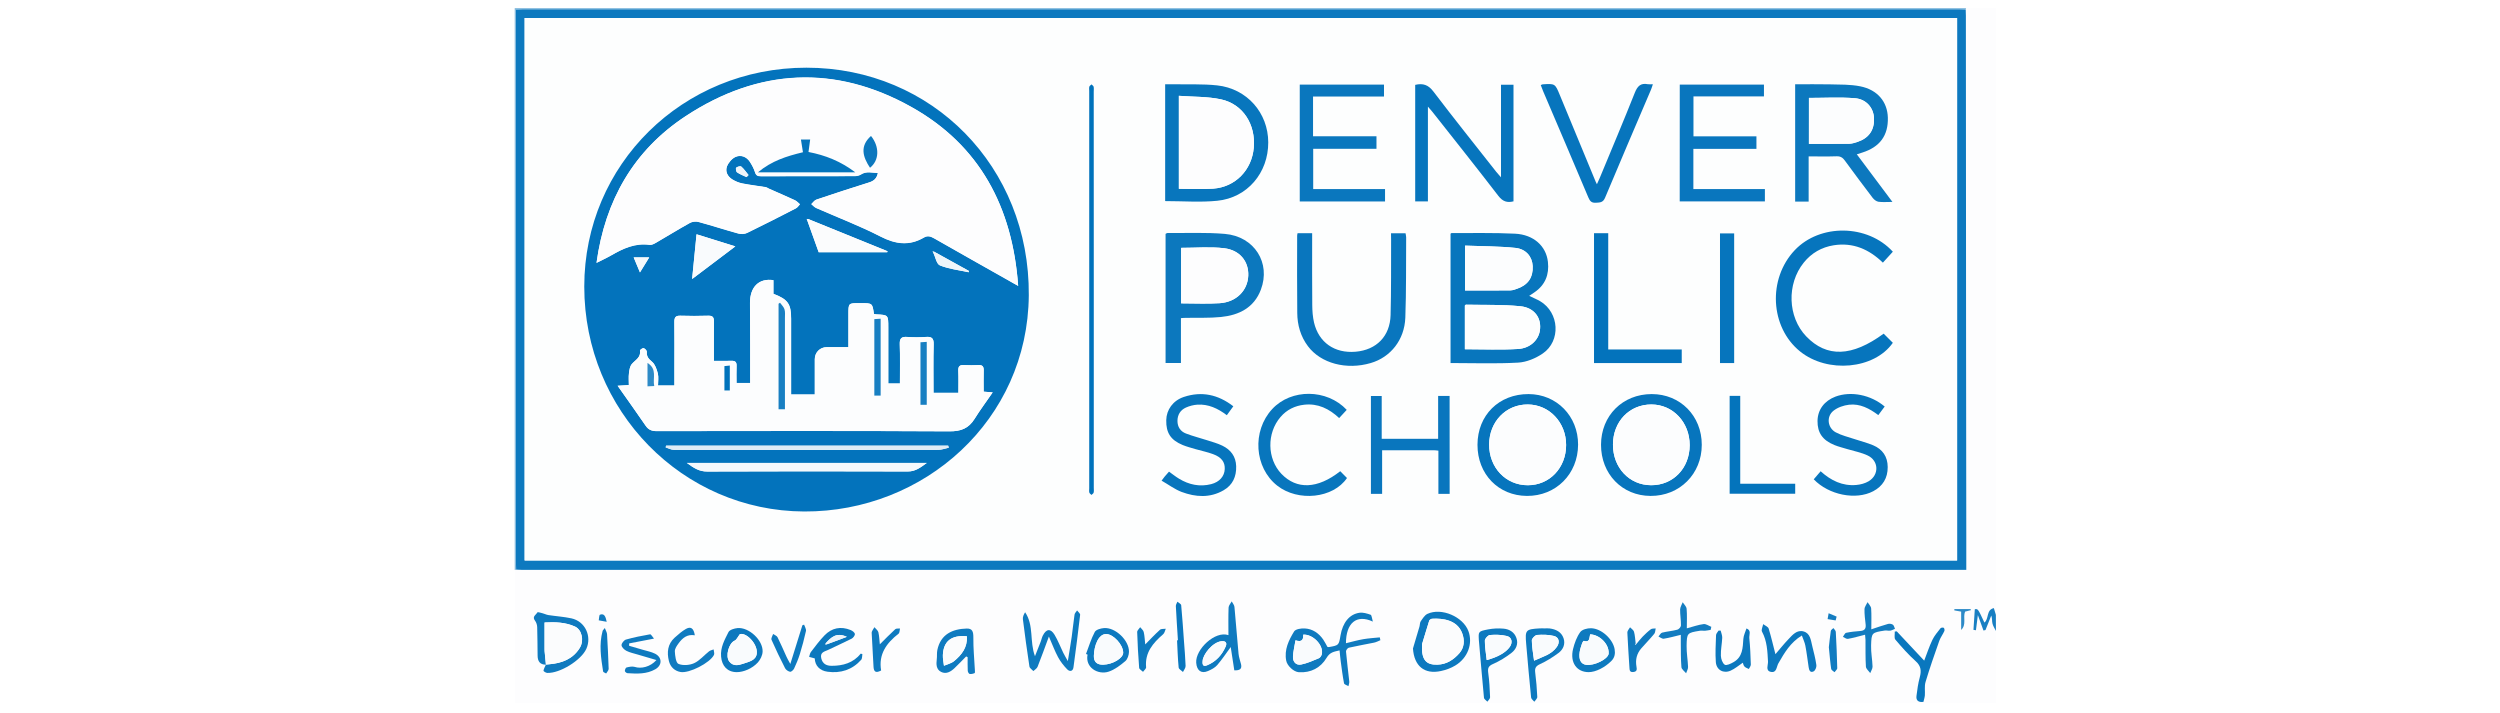 <?xml version="1.0" encoding="utf-8"?>
<!-- Generator: Adobe Illustrator 26.4.1, SVG Export Plug-In . SVG Version: 6.00 Build 0)  -->
<svg version="1.1" xmlns="http://www.w3.org/2000/svg" xmlns:xlink="http://www.w3.org/1999/xlink" x="0px" y="0px"
	 viewBox="0 0 481.63 137.33" style="enable-background:new 0 0 481.63 137.33;" xml:space="preserve">
<style type="text/css">
	.st0{fill:#FFFFFF;}
	.st1{fill:#FDFDFE;}
	.st2{fill:#7FB7DC;}
	.st3{fill:#187FC2;}
	.st4{fill:#0D79BF;}
	.st5{fill:#0F7ABF;}
	.st6{fill:#0E7ABF;}
	.st7{fill:#0C78BE;}
	.st8{fill:#107BC0;}
	.st9{fill:#0A77BE;}
	.st10{fill:#137CC0;}
	.st11{fill:#2D8AC7;}
	.st12{fill:#FDFEFE;}
	.st13{fill:#F9FBFD;}
	.st14{fill:#FBFCFD;}
	.st15{fill:#EEF5FA;}
	.st16{fill:#0373BC;}
	.st17{fill:#0876BD;}
	.st18{fill:#0976BE;}
	.st19{fill:#0775BD;}
	.st20{fill:#0675BD;}
	.st21{fill:#0072BB;}
	.st22{fill:#0474BC;}
	.st23{fill:#FCFDFE;}
	.st24{fill:#F5F9FC;}
	.st25{fill:#DEECF6;}
</style>
<g id="Layer_2">
	<rect class="st0" width="481.63" height="137.33"/>
</g>
<g id="Layer_1">
	<g>
		<path class="st1" d="M378.76,1.56c1.92,0,3.84,0,5.76,0c0,38.96,0,77.92,0,116.88c-0.12-0.39-0.24-0.79-0.39-1.3
			c-1.51,0.33-0.91,2.09-1.82,2.79c-1.24-2.67-1.24-2.67-1.85-2.57c-0.09,1.32-0.17,2.65-0.26,3.97c0.16,0.03,0.32,0.05,0.48,0.08
			c0.12-0.92,0.23-1.84,0.37-2.92c0.39,1.07,0.73,2.02,1.08,2.97c0.13-0.03,0.26-0.06,0.39-0.09c0.37-0.93,0.74-1.87,1.11-2.8
			c0.2,0.54,0.11,1.07,0.23,1.54c0.12,0.5,0.44,0.96,0.67,1.44c0,4.64,0,9.28,0,13.92c-95.12,0-190.24,0-285.36,0
			c0-8.56,0-17.12,0-25.68c0.09-0.02,0.19-0.04,0.28-0.07c0.4,0.01,0.8,0.03,1.2,0.03c92.27,0,184.55,0,276.82,0
			c0.43,0,0.86,0,1.35,0c0-2.33,0-4.55,0-6.78c-0.01-11.84-0.03-23.68-0.04-35.52c-0.02-21.48-0.03-42.96-0.04-64.44
			c0-0.4-0.02-0.8-0.03-1.2C378.72,1.75,378.74,1.65,378.76,1.56z M105.17,128.05c0,0-0.02-0.01-0.02-0.01
			c-0.17,0.39-0.4,0.76-0.47,1.17c-0.02,0.11,0.46,0.42,0.72,0.43c2.42,0.11,6.53-2.43,7.53-4.62c1.12-2.45-0.22-5.31-2.85-5.89
			c-1.47-0.32-2.99-0.42-4.48-0.64c-0.37-0.06-0.72-0.24-1.08-0.34c-0.34-0.09-0.94-0.27-1-0.18c-0.26,0.48-1.09,0.81-0.47,1.6
			c0.26,0.33,0.41,0.82,0.42,1.24c0.06,1.83,0.05,3.67,0.08,5.5C103.59,127.37,104,128.06,105.17,128.05z M264.48,119.75
			c-0.2-0.65-0.22-1.25-0.43-1.33c-0.68-0.24-1.46-0.48-2.15-0.38c-1.95,0.28-3.23,1.91-3.65,4.36c-0.32,1.91-0.32,1.91-2.24,2.25
			c-0.07,0.01-0.15-0.02-0.28-0.04c-0.26-0.45-0.5-0.96-0.81-1.41c-0.86-1.24-2.05-2.06-3.56-2.14c-0.69-0.04-1.77,0.13-2.05,0.58
			c-1.03,1.69-1.93,3.51-1.52,5.63c0.19,0.98,1.44,2.15,2.41,2.22c2.33,0.17,4.24-0.87,5.35-2.74c0.67-1.13,1.44-1.19,2.52-1.46
			c0.08,0.76,0.13,1.43,0.22,2.09c0.19,1.42,0.37,2.84,0.64,4.25c0.04,0.23,0.56,0.37,0.85,0.55c0.06-0.3,0.19-0.6,0.16-0.89
			c-0.2-1.93-0.46-3.85-0.63-5.79c-0.02-0.24,0.31-0.68,0.55-0.73c1.62-0.37,3.26-0.64,4.88-0.98c0.41-0.09,0.79-0.3,1.19-0.46
			c-0.04-0.18-0.07-0.37-0.11-0.55c-1.06,0.11-2.13,0.17-3.18,0.35c-1.12,0.2-2.21,0.51-3.34,0.78
			C259.3,120.07,261.31,118.27,264.48,119.75z M205.72,127.36c-0.4-0.73-0.67-1.17-0.89-1.62c-0.56-1.15-1.01-2.35-1.66-3.44
			c-0.76-1.27-1.6-1.17-2.27,0.15c-0.18,0.35-0.24,0.75-0.39,1.12c-0.35,0.91-0.71,1.81-1.12,2.85c-1.07-2.86-0.16-5.94-1.9-8.47
			c-0.29,0.46-0.49,0.92-0.43,1.34c0.38,3.04,0.79,6.08,1.26,9.11c0.05,0.32,0.5,0.59,0.76,0.88c0.28-0.27,0.68-0.49,0.81-0.82
			c0.72-1.8,1.37-3.63,2.18-5.83c0.67,1.53,1.13,2.79,1.76,3.96c0.46,0.86,1.09,1.66,1.77,2.36c0.45,0.46,1.09,0.43,1.21-0.41
			c0.45-3.36,0.89-6.72,1.28-10.09c0.03-0.26-0.38-0.57-0.59-0.85c-0.17,0.27-0.45,0.53-0.49,0.81c-0.21,1.41-0.34,2.83-0.54,4.25
			C206.26,124.12,206,125.57,205.72,127.36z M272.21,124.93c0.22,3.37,2.2,5.05,5.4,4.35c0.95-0.21,1.91-0.56,2.74-1.05
			c2.43-1.45,3.44-4.24,2.54-6.65c-1.04-2.77-5.2-4.56-7.89-3.31c-0.54,0.25-0.93,0.9-1.29,1.43c-0.19,0.27-0.15,0.69-0.25,1.03
			C273.05,122.13,272.63,123.53,272.21,124.93z M236.66,122.36c-2.55-0.9-6.38,2.73-6.2,5.31c0.1,1.49,0.96,2.17,2.28,1.59
			c0.64-0.28,1.33-0.64,1.78-1.15c0.95-1.09,1.74-2.31,2.59-3.47c0.23,1.49,0.46,3.01,0.69,4.49c1.07,0.04,1.51-0.27,1.3-1.17
			c-0.16-0.67-0.42-1.33-0.48-2.01c-0.29-3.01-0.5-6.03-0.79-9.04c-0.04-0.37-0.35-0.71-0.53-1.06c-0.21,0.39-0.59,0.78-0.6,1.18
			C236.62,118.78,236.66,120.52,236.66,122.36z M156.96,126.84c0.07,1.41,0.96,2.37,2.48,2.57c2.52,0.34,4.75-0.35,6.48-2.29
			c0.22-0.24,0.17-0.73,0.24-1.1c-0.1-0.03-0.21-0.06-0.31-0.1c-1.46,1.8-3.43,2.35-5.61,2.35c-1.01,0-1.77-0.36-2.01-1.47
			c-0.26-1.17,0.68-1.28,1.36-1.61c1.5-0.73,3.03-1.4,4.52-2.16c0.3-0.15,0.65-0.63,0.6-0.9c-0.05-0.29-0.48-0.61-0.81-0.75
			c-1.89-0.77-3.63-0.43-5.04,1.03c-0.96,0.99-1.78,2.11-2.62,3.2c-0.19,0.25-0.23,0.62-0.34,0.94
			C156.21,126.64,156.54,126.73,156.96,126.84z M186.13,126.46c0.1,0.05,0.2,0.1,0.3,0.15c0,0.87-0.02,1.75,0.02,2.62
			c0.01,0.22,0.21,0.58,0.37,0.61c0.31,0.05,0.67-0.04,0.96-0.17c0.09-0.04,0.05-0.42,0.04-0.64c-0.1-2.07-0.3-4.14-0.29-6.21
			c0.01-1.14-0.19-1.77-1.29-1.73c-2.68,0.08-5.01,1.06-5.65,4.14c-0.12,0.58-0.03,1.2-0.11,1.79c-0.12,0.96-0.11,1.93,0.83,2.42
			c0.98,0.51,1.86-0.03,2.59-0.72C184.67,127.99,185.39,127.22,186.13,126.46z M284.9,123.27c0.35,3.94,0.65,7.55,1.01,11.15
			c0.03,0.27,0.43,0.51,0.66,0.76c0.18-0.28,0.53-0.57,0.52-0.85c-0.07-1.58-0.15-3.16-0.36-4.72c-0.12-0.88,0.03-1.3,0.92-1.69
			c1.25-0.55,2.46-1.3,3.55-2.13c0.88-0.68,1.36-1.72,0.96-2.88c-0.39-1.13-1.35-1.7-2.47-1.8c-0.98-0.09-2-0.05-2.96,0.14
			C284.8,121.61,284.81,121.67,284.9,123.27z M342.04,126.03c-0.45-1.73-0.81-3.35-1.32-4.94c-0.12-0.37-0.7-0.58-1.06-0.87
			c-0.09,0.49-0.41,1.1-0.23,1.44c0.98,1.83,1.05,3.79,1.16,5.78c0.04,0.67-0.51,1.73,0.51,1.97c1.18,0.28,1.11-0.97,1.49-1.64
			c1.15-2,2.3-4,4.52-5.36c0.26,0.73,0.56,1.34,0.68,1.98c0.26,1.37,0.42,2.76,0.63,4.13c0.08,0.55,0.28,1.15,0.96,0.8
			c0.31-0.16,0.58-0.81,0.53-1.19c-0.18-1.24-0.49-2.46-0.79-3.67c-0.28-1.11-0.35-2.46-1.67-2.83c-1.29-0.36-2.13,0.67-2.93,1.5
			C343.66,124.06,342.87,125.06,342.04,126.03z M297.58,121.06c0,0,0-0.01,0-0.01c-0.32,0-0.64-0.02-0.96,0
			c-2.69,0.16-2.82,0.3-2.59,2.98c0.3,3.45,0.6,6.89,0.95,10.34c0.03,0.29,0.4,0.54,0.62,0.81c0.2-0.31,0.58-0.63,0.57-0.92
			c-0.07-1.58-0.21-3.15-0.4-4.72c-0.1-0.83,0.12-1.23,0.92-1.6c1.25-0.58,2.44-1.32,3.55-2.14c0.9-0.68,1.38-1.72,0.99-2.86
			c-0.42-1.22-1.47-1.72-2.69-1.88C298.22,121.03,297.89,121.06,297.58,121.06z M370.55,135.22c0.09-0.4,0.24-0.82,0.27-1.24
			c0.07-0.86-0.11-1.78,0.13-2.58c0.8-2.67,1.73-5.31,2.65-7.94c0.23-0.66,0.68-1.25,0.98-1.89c0.07-0.16,0.01-0.53-0.12-0.61
			c-0.15-0.09-0.53-0.04-0.63,0.09c-0.56,0.72-1.17,1.42-1.56,2.23c-0.6,1.27-1.04,2.61-1.58,4c-1.81-1.94-3.55-3.79-5.29-5.64
			c-0.13,0.01-0.26,0.03-0.38,0.04c0.03,0.53-0.15,1.24,0.12,1.56c1.22,1.45,2.5,2.88,3.91,4.15c1.03,0.93,1.12,1.86,0.79,3.09
			c-0.32,1.18-0.49,2.4-0.64,3.62C369.11,134.95,369.58,135.35,370.55,135.22z M306.04,129.49c1.38,0.01,3.15-0.92,4.37-2.14
			c0.68-0.68,0.79-1.46,0.65-2.3c-0.33-1.95-2.53-3.98-4.53-4.03c-0.71-0.02-1.74,0.24-2.1,0.75c-0.67,0.94-1.11,2.12-1.38,3.26
			C302.43,127.62,303.74,129.48,306.04,129.49z M141.92,129.49c1.3,0.01,3.01-0.68,4.11-1.89c0.48-0.54,0.87-1.35,0.9-2.06
			c0.08-2.21-2.64-4.74-4.83-4.54c-0.62,0.06-1.53,0.33-1.75,0.78c-0.73,1.47-1.57,2.92-1.42,4.73
			C139.08,128.29,140.12,129.48,141.92,129.49z M209.22,125.99c0.1,0.04,0.2,0.08,0.3,0.12c-0.51,2.48,2.01,3.98,4.08,3.28
			c1.17-0.39,2.23-1.22,3.2-2.03c0.43-0.37,0.69-1.16,0.7-1.77c0.06-2.22-2.61-4.76-4.81-4.59c-0.63,0.05-1.54,0.3-1.78,0.75
			C210.2,123.08,209.76,124.56,209.22,125.99z M329.56,121.35c0.05-0.19,0.1-0.39,0.15-0.58c-0.5-0.19-1.02-0.59-1.48-0.53
			c-1.04,0.14-2.04,0.5-3.24,0.82c0-1.4,0.07-2.6-0.04-3.78c-0.04-0.44-0.49-0.84-0.75-1.25c-0.18,0.46-0.5,0.93-0.5,1.39
			c-0.02,1.03,0.18,2.06,0.16,3.09c0,0.28-0.4,0.73-0.7,0.81c-0.96,0.25-1.97,0.32-2.93,0.57c-0.28,0.07-0.47,0.49-0.7,0.75
			c0.34,0.15,0.71,0.47,1.02,0.42c1.07-0.17,2.12-0.47,3.28-0.75c0,0.61-0.01,1.08,0,1.56c0.02,1.56-0.01,3.12,0.12,4.67
			c0.04,0.41,0.59,0.79,0.9,1.18c0.13-0.4,0.4-0.81,0.38-1.21c-0.05-1.35-0.3-2.71-0.28-4.06c0.04-2.51,0.1-2.52,2.59-2.93
			c0.3-0.05,0.63,0.03,0.94,0.01C328.83,121.48,329.2,121.41,329.56,121.35z M359.31,122.28c0.03,0.48,0.06,0.75,0.06,1.03
			c0.02,1.72-0.03,3.44,0.08,5.14c0.03,0.43,0.54,0.83,0.83,1.25c0.16-0.42,0.46-0.84,0.45-1.26c-0.04-1.35-0.32-2.7-0.28-4.04
			c0.07-2.51,0.13-2.51,2.61-2.9c0.34-0.05,0.71,0.08,1.06,0.02c0.32-0.05,0.62-0.23,0.93-0.35c-0.13-0.28-0.19-0.65-0.4-0.8
			c-0.24-0.17-0.65-0.23-0.94-0.15c-1.01,0.28-2,0.64-3.22,1.04c0-1.49,0.06-2.76-0.03-4.02c-0.03-0.42-0.45-0.81-0.69-1.21
			c-0.21,0.45-0.58,0.89-0.59,1.34c-0.02,0.99,0.12,1.98,0.22,2.97c0.09,0.79-0.21,1.19-1.03,1.24c-0.91,0.06-1.83,0.15-2.72,0.35
			c-0.25,0.06-0.42,0.51-0.63,0.78c0.32,0.14,0.67,0.44,0.96,0.39C357.07,122.88,358.12,122.58,359.31,122.28z M335.76,127.67
			c0.08,0.19,0.13,0.53,0.32,0.75c0.21,0.22,0.56,0.32,0.84,0.47c0.13-0.29,0.39-0.58,0.38-0.86c-0.05-1.7-0.11-3.4-0.29-5.09
			c-0.06-0.62,0.44-1.49-0.55-1.86c-0.21,0.67-0.56,1.32-0.6,2c-0.12,1.74-0.13,3.5-1.89,4.49c-0.52,0.29-1.37,0.71-1.69,0.5
			c-0.45-0.29-0.74-1.12-0.75-1.73c-0.03-1.14,0.22-2.29,0.26-3.45c0.02-0.46-0.19-0.94-0.3-1.4c-0.14,0-0.27,0-0.41,0.01
			c-0.17,0.29-0.47,0.58-0.48,0.87c-0.06,1.74-0.17,3.48-0.04,5.21c0.11,1.51,1.47,2.25,2.85,1.63
			C334.25,128.83,334.98,128.19,335.76,127.67z M126.46,127.16c-1.19,1.33-2.95,1.72-4.18,1.33c-0.47-0.15-1.07-0.01-1.58,0.11
			c-0.16,0.04-0.33,0.44-0.32,0.68c0.01,0.15,0.31,0.41,0.5,0.42c1.84,0.11,3.69,0.2,5.37-0.76c1.36-0.78,1.34-2.29-0.06-3
			c-0.74-0.37-1.58-0.52-2.39-0.76c-0.86-0.26-1.73-0.51-2.6-0.76c0-0.15,0-0.31,0.01-0.46c1.5-0.29,3-0.58,4.78-0.92
			c-0.28-0.33-0.57-0.87-0.75-0.83c-1.56,0.26-3.12,0.57-4.64,1.01c-0.38,0.11-0.88,0.73-0.86,1.09c0.02,0.39,0.52,0.88,0.93,1.08
			c0.67,0.34,1.43,0.49,2.15,0.71C123.96,126.44,125.11,126.77,126.46,127.16z M133.86,122.39c-0.21-1.37-0.78-1.75-1.71-1.22
			c-0.79,0.45-1.49,1.07-2.17,1.68c-1.37,1.24-1.54,2.84-1.11,4.52c0.28,1.12,1.08,1.89,2.22,2.1c1.68,0.3,5.68-1.75,6.46-3.29
			c0.14-0.27-0.04-0.7-0.07-1.06c-0.3,0.12-0.64,0.18-0.88,0.37c-0.96,0.76-1.79,1.78-2.87,2.28c-0.88,0.4-2.16,0.5-3.02,0.14
			c-0.5-0.21-0.66-1.57-0.7-2.42c-0.02-0.52,0.4-1.11,0.75-1.58C131.49,122.91,132.39,122.14,133.86,122.39z M152.26,127.91
			c-0.4-0.73-0.62-1.09-0.8-1.47c-0.57-1.23-1.09-2.48-1.69-3.68c-0.14-0.28-0.56-0.42-0.85-0.62c-0.11,0.38-0.43,0.84-0.31,1.11
			c0.81,1.85,1.69,3.67,2.61,5.47c0.17,0.33,0.61,0.63,0.97,0.7c0.22,0.04,0.64-0.35,0.78-0.63c0.42-0.89,0.81-1.8,1.09-2.74
			c0.46-1.48,0.86-2.97,1.19-4.48c0.08-0.37-0.23-0.82-0.36-1.23c-0.11,0.04-0.22,0.08-0.33,0.12
			C153.84,122.83,153.1,125.2,152.26,127.91z M315.14,124.2c-0.13-1.06-0.16-1.81-0.35-2.51c-0.09-0.33-0.5-0.57-0.76-0.85
			c-0.18,0.33-0.54,0.67-0.52,0.99c0.09,2.25,0.27,4.5,0.4,6.75c0.03,0.53,0.06,0.96,0.78,0.87c0.7-0.09,0.68-0.49,0.58-1.03
			c-0.24-1.32,0.05-2.53,0.95-3.55c0.82-0.93,1.69-1.82,2.48-2.78c0.21-0.25,0.19-0.68,0.27-1.03c-0.31,0.04-0.69-0.01-0.92,0.15
			c-0.57,0.42-1.08,0.91-1.58,1.42C316.07,123.04,315.73,123.51,315.14,124.2z M169.5,124.13c-0.08-0.79-0.09-1.58-0.28-2.32
			c-0.09-0.36-0.5-0.65-0.76-0.97c-0.19,0.37-0.54,0.74-0.53,1.1c0.07,2.15,0.26,4.29,0.35,6.43c0.04,1.11,0.46,1.35,1.47,0.81
			c-0.53-3.13,1.04-5.28,3.36-7.09c0.22-0.17,0.19-0.66,0.28-1c-0.31,0.04-0.73-0.04-0.91,0.13
			C171.46,122.14,170.51,123.13,169.5,124.13z M220.63,124.15c-0.09-0.83-0.11-1.63-0.28-2.39c-0.08-0.34-0.45-0.62-0.68-0.93
			c-0.2,0.31-0.59,0.63-0.58,0.93c0.07,2.3,0.2,4.61,0.38,6.9c0.02,0.28,0.49,0.52,0.75,0.77c0.21-0.3,0.62-0.61,0.59-0.89
			c-0.26-2.84,1.33-4.67,3.28-6.35c0.27-0.24,0.34-0.7,0.51-1.06c-0.38,0.05-0.88-0.03-1.11,0.19
			C222.51,122.18,221.62,123.14,220.63,124.15z M226.93,123.35c-0.06,0-0.12,0.01-0.17,0.01c0.09,1.75,0.14,3.5,0.31,5.24
			c0.03,0.31,0.54,0.58,0.83,0.86c0.18-0.39,0.52-0.78,0.51-1.16c-0.04-1.57-0.2-3.14-0.31-4.71c-0.17-2.33-0.32-4.67-0.54-6.99
			c-0.02-0.25-0.48-0.45-0.73-0.68c-0.1,0.28-0.31,0.57-0.3,0.84C226.64,118.96,226.79,121.16,226.93,123.35z M352.33,124.69
			c0.17,1.65,0.26,2.91,0.45,4.17c0.04,0.24,0.42,0.43,0.64,0.64c0.19-0.26,0.54-0.53,0.53-0.79c-0.05-2.33-0.15-4.66-0.28-6.98
			c-0.01-0.25-0.3-0.49-0.46-0.73c-0.17,0.18-0.46,0.35-0.5,0.55C352.54,122.72,352.43,123.89,352.33,124.69z M116.52,120.99
			c-0.3,0.38-0.41,0.46-0.44,0.57c-0.71,2.6-0.32,5.2,0.1,7.79c0.03,0.16,0.39,0.26,0.59,0.39c0.17-0.3,0.49-0.61,0.48-0.91
			c-0.06-2.22-0.17-4.44-0.31-6.67C116.93,121.83,116.72,121.51,116.52,120.99z M377.82,121.36c1.09-1.04,0.3-2.4,0.76-3.54
			c0.37-0.09,0.75-0.18,1.12-0.28c-0.02-0.07-0.04-0.14-0.06-0.21c-1.04,0-2.09,0-3.13,0c0,0.09,0,0.17,0,0.26
			c0.4,0.07,0.8,0.14,1.31,0.23C377.82,119.01,377.82,120.19,377.82,121.36z M353.64,119.53c0.06-0.25,0.13-0.49,0.19-0.74
			c-0.51-0.22-1.02-0.43-1.54-0.65c-0.07,0.38-0.13,0.75-0.2,1.13C352.61,119.36,353.12,119.44,353.64,119.53z M116.88,119.79
			c-0.2-0.96-0.43-1.68-1.28-1.37c-0.19,0.07-0.17,0.71-0.24,1.09C115.86,119.6,116.37,119.7,116.88,119.79z"/>
		<path class="st2" d="M99.44,109.74c-0.09,0.02-0.19,0.04-0.28,0.07c0-36.08,0-72.16,0-108.24c93.2,0,186.4,0,279.6,0
			c-0.02,0.09-0.04,0.19-0.07,0.28c-0.4-0.02-0.8-0.05-1.2-0.05c-92.26,0-184.53,0-276.79,0c-0.42,0-0.84,0.04-1.32,0.06
			c0,0.59,0,1.02,0,1.46c0,34.99,0,69.99,0,104.98C99.4,108.78,99.43,109.26,99.44,109.74z"/>
		<path class="st3" d="M384.52,121.56c-0.23-0.48-0.55-0.93-0.67-1.44c-0.12-0.47-0.02-1-0.23-1.54c-0.37,0.93-0.74,1.87-1.11,2.8
			c-0.13,0.03-0.26,0.06-0.39,0.09c-0.34-0.95-0.69-1.89-1.08-2.97c-0.14,1.07-0.25,2-0.37,2.92c-0.16-0.03-0.32-0.05-0.48-0.08
			c0.09-1.33,0.17-2.65,0.26-3.97c0.61-0.1,0.61-0.1,1.85,2.57c0.91-0.7,0.31-2.46,1.82-2.79c0.15,0.51,0.27,0.9,0.39,1.3
			C384.52,119.48,384.52,120.52,384.52,121.56z"/>
		<path class="st4" d="M99.44,109.74c-0.02-0.48-0.05-0.96-0.05-1.44c0-34.99,0-69.99,0-104.98c0-0.44,0-0.87,0-1.46
			c0.48-0.02,0.9-0.06,1.32-0.06c92.26,0,184.53,0,276.79,0c0.4,0,0.8,0.03,1.2,0.05c0.01,0.4,0.03,0.8,0.03,1.2
			c0.01,21.48,0.02,42.96,0.04,64.44c0.01,11.84,0.03,23.68,0.04,35.52c0,2.23,0,4.45,0,6.78c-0.48,0-0.92,0-1.35,0
			c-92.27,0-184.55,0-276.82,0C100.24,109.77,99.84,109.75,99.44,109.74z M101.07,3.47c0,34.87,0,69.69,0,104.51
			c92.05,0,184.02,0,275.97,0c0-34.87,0-69.65,0-104.51C284.99,3.47,193.06,3.47,101.07,3.47z"/>
		<path class="st5" d="M264.48,119.75c-3.18-1.48-5.18,0.32-5.18,4.17c1.13-0.27,2.22-0.59,3.34-0.78c1.05-0.18,2.12-0.24,3.18-0.35
			c0.04,0.18,0.07,0.37,0.11,0.55c-0.39,0.16-0.78,0.37-1.19,0.46c-1.62,0.34-3.26,0.61-4.88,0.98c-0.24,0.05-0.57,0.5-0.55,0.73
			c0.17,1.93,0.43,3.86,0.63,5.79c0.03,0.29-0.1,0.59-0.16,0.89c-0.3-0.18-0.81-0.32-0.85-0.55c-0.27-1.4-0.45-2.83-0.64-4.25
			c-0.09-0.66-0.14-1.33-0.22-2.09c-1.08,0.26-1.85,0.32-2.52,1.46c-1.11,1.87-3.02,2.91-5.35,2.74c-0.97-0.07-2.23-1.24-2.41-2.22
			c-0.41-2.12,0.49-3.94,1.52-5.63c0.28-0.46,1.36-0.62,2.05-0.58c1.51,0.08,2.7,0.9,3.56,2.14c0.31,0.45,0.55,0.96,0.81,1.41
			c0.13,0.02,0.21,0.06,0.28,0.04c1.92-0.34,1.92-0.34,2.24-2.25c0.42-2.45,1.7-4.08,3.65-4.36c0.69-0.1,1.47,0.14,2.15,0.38
			C264.26,118.5,264.29,119.1,264.48,119.75z M249.58,123.36c-0.19,1.15-0.45,2.16-0.49,3.17c-0.04,0.98,0.6,1.69,1.58,1.49
			c1.18-0.24,2.31-0.75,3.42-1.22c0.27-0.11,0.52-0.53,0.57-0.84c0.31-1.69-1.74-3.82-3.6-3.69
			C251.1,123.08,250.97,123.81,249.58,123.36z"/>
		<path class="st6" d="M205.72,127.36c0.29-1.79,0.54-3.24,0.75-4.7c0.2-1.41,0.33-2.84,0.54-4.25c0.04-0.29,0.32-0.54,0.49-0.81
			c0.21,0.29,0.62,0.59,0.59,0.85c-0.39,3.37-0.82,6.73-1.28,10.09c-0.11,0.85-0.75,0.88-1.21,0.41c-0.68-0.7-1.31-1.5-1.77-2.36
			c-0.63-1.17-1.09-2.43-1.76-3.96c-0.81,2.2-1.46,4.02-2.18,5.83c-0.13,0.33-0.53,0.55-0.81,0.82c-0.26-0.29-0.71-0.56-0.76-0.88
			c-0.46-3.03-0.88-6.07-1.26-9.11c-0.05-0.43,0.15-0.89,0.43-1.34c1.73,2.53,0.83,5.62,1.9,8.47c0.41-1.04,0.77-1.94,1.12-2.85
			c0.14-0.37,0.21-0.77,0.39-1.12c0.67-1.33,1.51-1.42,2.27-0.15c0.65,1.09,1.11,2.3,1.66,3.44
			C205.05,126.19,205.31,126.62,205.72,127.36z"/>
		<path class="st4" d="M272.21,124.93c0.42-1.4,0.84-2.8,1.25-4.21c0.1-0.34,0.06-0.76,0.25-1.03c0.37-0.53,0.75-1.18,1.29-1.43
			c2.69-1.25,6.85,0.54,7.89,3.31c0.9,2.41-0.11,5.2-2.54,6.65c-0.83,0.5-1.79,0.85-2.74,1.05
			C274.41,129.98,272.43,128.3,272.21,124.93z M273.96,124.1c-0.17,3.07,0.81,4.01,2.96,3.95c1.79-0.05,3.12-0.96,4.21-2.18
			c0.98-1.1,1.08-2.52,0.55-3.9c-0.97-2.54-3.76-2.88-5.8-2.76c-0.19,0.01-0.48,0.21-0.54,0.38
			C274.78,121.35,274.25,123.14,273.96,124.1z"/>
		<path class="st5" d="M105.17,128.05c-1.17,0.01-1.59-0.69-1.6-1.74c-0.03-1.83-0.02-3.67-0.08-5.5c-0.01-0.42-0.17-0.91-0.42-1.24
			c-0.62-0.79,0.21-1.13,0.47-1.6c0.05-0.1,0.65,0.09,1,0.18c0.36,0.09,0.71,0.28,1.08,0.34c1.49,0.23,3.01,0.32,4.48,0.64
			c2.63,0.58,3.96,3.44,2.85,5.89c-1,2.19-5.1,4.73-7.53,4.62c-0.26-0.01-0.74-0.33-0.72-0.43c0.07-0.4,0.3-0.78,0.47-1.17
			c0.24-0.02,0.47-0.05,0.71-0.07c2.4-0.21,4.5-1,5.83-3.16c0.85-1.38,0.43-3.47-0.94-4.1c-1.84-0.83-3.82-0.89-5.85-0.78
			c0,1.83,0,3.5,0,5.18c0,0.12,0,0.24,0.01,0.36C105,126.33,105.09,127.19,105.17,128.05z"/>
		<path class="st5" d="M236.66,122.36c0-1.84-0.04-3.58,0.03-5.32c0.02-0.4,0.39-0.79,0.6-1.18c0.18,0.35,0.5,0.69,0.53,1.06
			c0.29,3.01,0.5,6.03,0.79,9.04c0.06,0.68,0.32,1.34,0.48,2.01c0.21,0.9-0.23,1.21-1.3,1.17c-0.23-1.49-0.46-3-0.69-4.49
			c-0.85,1.16-1.65,2.37-2.59,3.47c-0.45,0.52-1.14,0.87-1.78,1.15c-1.32,0.58-2.17-0.1-2.28-1.59
			C230.28,125.09,234.11,121.46,236.66,122.36z M231.69,127.33c-0.08,0.77,0.11,1.14,0.86,0.84c1.71-0.7,2.87-1.97,3.59-3.64
			c0.29-0.67-0.01-1.07-0.78-1C233.6,123.68,231.73,126.13,231.69,127.33z"/>
		<path class="st7" d="M156.96,126.84c-0.42-0.11-0.75-0.2-1.08-0.29c0.11-0.32,0.15-0.69,0.34-0.94c0.84-1.09,1.66-2.21,2.62-3.2
			c1.41-1.46,3.15-1.8,5.04-1.03c0.34,0.14,0.77,0.46,0.81,0.75c0.04,0.27-0.31,0.74-0.6,0.9c-1.49,0.76-3.02,1.43-4.52,2.16
			c-0.68,0.33-1.62,0.44-1.36,1.61c0.25,1.1,1.01,1.47,2.01,1.47c2.18,0,4.15-0.55,5.61-2.35c0.1,0.03,0.21,0.06,0.31,0.1
			c-0.07,0.37-0.02,0.86-0.24,1.1c-1.73,1.94-3.96,2.63-6.48,2.29C157.92,129.2,157.02,128.25,156.96,126.84z M159.28,124.13
			c1.21-0.45,2.43-0.9,3.87-1.44c-2-0.94-3.04,0.1-4.05,1.21c-0.04,0.08-0.08,0.16-0.12,0.25
			C159.08,124.14,159.18,124.13,159.28,124.13z"/>
		<path class="st8" d="M186.13,126.46c-0.74,0.75-1.47,1.53-2.24,2.26c-0.73,0.69-1.61,1.22-2.59,0.72
			c-0.94-0.48-0.95-1.46-0.83-2.42c0.08-0.59-0.01-1.21,0.11-1.79c0.64-3.08,2.97-4.06,5.65-4.14c1.1-0.03,1.3,0.59,1.29,1.73
			c-0.02,2.07,0.18,4.14,0.29,6.21c0.01,0.22,0.05,0.6-0.04,0.64c-0.29,0.13-0.65,0.22-0.96,0.17c-0.16-0.03-0.36-0.39-0.37-0.61
			c-0.04-0.87-0.02-1.75-0.02-2.62C186.33,126.56,186.23,126.51,186.13,126.46z M186.27,122.58c-2.98-0.27-4.5,0.94-4.62,3.61
			c-0.03,0.68,0.13,1.37,0.21,2.06c0.66-0.29,1.42-0.45,1.95-0.89C185.26,126.16,186.41,124.73,186.27,122.58z"/>
		<path class="st4" d="M284.9,123.27c-0.09-1.6-0.1-1.65,1.81-2.02c0.96-0.18,1.98-0.23,2.96-0.14c1.12,0.1,2.08,0.67,2.47,1.8
			c0.41,1.16-0.07,2.2-0.96,2.88c-1.09,0.84-2.29,1.58-3.55,2.13c-0.88,0.39-1.04,0.8-0.92,1.69c0.22,1.56,0.3,3.14,0.36,4.72
			c0.01,0.28-0.34,0.57-0.52,0.85c-0.23-0.25-0.64-0.49-0.66-0.76C285.55,130.82,285.24,127.21,284.9,123.27z M286.42,127.16
			c2.17-0.58,3.68-1.46,4.44-2.53c0.6-0.85,0.42-1.86-0.57-2.1c-1.05-0.26-2.18-0.28-3.26-0.19c-0.37,0.03-0.97,0.7-0.97,1.08
			C286.05,124.64,286.27,125.86,286.42,127.16z"/>
		<path class="st4" d="M342.04,126.03c0.83-0.96,1.62-1.96,2.5-2.88c0.79-0.83,1.63-1.87,2.93-1.5c1.31,0.37,1.39,1.72,1.67,2.83
			c0.3,1.22,0.62,2.43,0.79,3.67c0.05,0.38-0.22,1.03-0.53,1.19c-0.68,0.35-0.88-0.26-0.96-0.8c-0.21-1.38-0.37-2.77-0.63-4.13
			c-0.12-0.64-0.42-1.25-0.68-1.98c-2.22,1.36-3.37,3.36-4.52,5.36c-0.38,0.66-0.31,1.92-1.49,1.64c-1.03-0.25-0.48-1.3-0.51-1.97
			c-0.11-1.99-0.17-3.95-1.16-5.78c-0.18-0.34,0.14-0.95,0.23-1.44c0.37,0.29,0.95,0.5,1.06,0.87
			C341.22,122.67,341.59,124.3,342.04,126.03z"/>
		<path class="st6" d="M297.58,121.06c0.32,0,0.64-0.03,0.95,0.01c1.22,0.16,2.27,0.66,2.69,1.88c0.39,1.15-0.08,2.19-0.99,2.86
			c-1.1,0.82-2.3,1.57-3.55,2.14c-0.8,0.37-1.03,0.77-0.92,1.6c0.2,1.57,0.33,3.14,0.4,4.72c0.01,0.3-0.37,0.62-0.57,0.92
			c-0.21-0.27-0.59-0.52-0.62-0.81c-0.35-3.44-0.65-6.89-0.95-10.34c-0.23-2.68-0.1-2.82,2.59-2.98c0.32-0.02,0.64,0,0.96,0
			C297.58,121.05,297.58,121.06,297.58,121.06z M295.54,127.28c1.64-0.78,3.35-1.16,4.4-2.67c0.6-0.87,0.42-1.84-0.58-2.09
			c-1.04-0.26-2.18-0.27-3.25-0.19c-0.38,0.03-1,0.68-1,1.04C295.12,124.62,295.36,125.87,295.54,127.28z"/>
		<path class="st9" d="M370.55,135.22c-0.97,0.12-1.44-0.27-1.34-1.13c0.15-1.22,0.32-2.44,0.64-3.62c0.33-1.23,0.25-2.16-0.79-3.09
			c-1.41-1.27-2.68-2.7-3.91-4.15c-0.27-0.32-0.09-1.03-0.12-1.56c0.13-0.01,0.26-0.03,0.38-0.04c1.74,1.85,3.47,3.71,5.29,5.64
			c0.54-1.39,0.98-2.74,1.58-4c0.39-0.81,1-1.52,1.56-2.23c0.1-0.13,0.48-0.18,0.63-0.09c0.12,0.08,0.19,0.45,0.12,0.61
			c-0.29,0.65-0.74,1.23-0.98,1.89c-0.93,2.63-1.85,5.27-2.65,7.94c-0.24,0.8-0.07,1.72-0.13,2.58
			C370.79,134.41,370.64,134.82,370.55,135.22z"/>
		<path class="st6" d="M306.04,129.49c-2.3-0.01-3.61-1.87-2.99-4.45c0.28-1.14,0.71-2.32,1.38-3.26c0.36-0.51,1.38-0.77,2.1-0.75
			c1.99,0.05,4.19,2.08,4.53,4.03c0.14,0.84,0.04,1.62-0.65,2.3C309.19,128.57,307.42,129.5,306.04,129.49z M306.34,122.21
			c-0.17,0.7-0.04,1.64-1.22,1.26c-0.06-0.02-0.26,0.27-0.32,0.44c-0.18,0.57-0.39,1.13-0.48,1.72c-0.21,1.46,0.24,2.31,1.24,2.45
			c1.55,0.22,4.2-1.08,4.34-2.13c0.01-0.04,0-0.08,0-0.12C309.99,124.12,308.22,122.28,306.34,122.21z"/>
		<path class="st7" d="M141.92,129.49c-1.8-0.01-2.85-1.2-3-2.98c-0.16-1.81,0.69-3.26,1.42-4.73c0.22-0.45,1.13-0.72,1.75-0.78
			c2.19-0.2,4.91,2.33,4.83,4.54c-0.03,0.7-0.42,1.52-0.9,2.06C144.93,128.81,143.22,129.5,141.92,129.49z M142.54,122.17
			c-0.42,0.55-0.63,1.08-1,1.24c-1.15,0.5-1.85,3.01-1.03,4.04c0.74,0.94,1.75,0.73,2.63,0.42c1.08-0.38,2.56-0.61,2.66-2.06
			C145.93,124,143.77,121.81,142.54,122.17z"/>
		<path class="st4" d="M209.22,125.99c0.54-1.42,0.98-2.91,1.69-4.24c0.24-0.45,1.15-0.7,1.78-0.75c2.2-0.17,4.86,2.38,4.81,4.59
			c-0.02,0.61-0.27,1.4-0.7,1.77c-0.96,0.81-2.03,1.64-3.2,2.03c-2.07,0.69-4.59-0.8-4.08-3.28
			C209.42,126.06,209.32,126.03,209.22,125.99z M212.53,128.05c1.87-0.04,3.9-1.29,3.86-2.36c-0.06-1.55-1.9-3.5-3.25-3.54
			c-1.55-0.04-2.36,2.31-2.4,4.21C210.71,127.52,211.34,128.08,212.53,128.05z"/>
		<path class="st10" d="M329.56,121.35c-0.37,0.06-0.73,0.14-1.1,0.17c-0.31,0.02-0.63-0.06-0.94-0.01
			c-2.49,0.41-2.55,0.42-2.59,2.93c-0.02,1.35,0.23,2.7,0.28,4.06c0.01,0.4-0.25,0.8-0.38,1.21c-0.31-0.39-0.86-0.76-0.9-1.18
			c-0.13-1.55-0.1-3.11-0.12-4.67c-0.01-0.47,0-0.94,0-1.56c-1.16,0.28-2.21,0.58-3.28,0.75c-0.31,0.05-0.68-0.27-1.02-0.42
			c0.23-0.26,0.42-0.68,0.7-0.75c0.96-0.24,1.97-0.31,2.93-0.57c0.3-0.08,0.69-0.52,0.7-0.81c0.02-1.03-0.18-2.06-0.16-3.09
			c0.01-0.47,0.33-0.93,0.5-1.39c0.26,0.42,0.71,0.82,0.75,1.25c0.11,1.18,0.04,2.38,0.04,3.78c1.2-0.32,2.21-0.69,3.24-0.82
			c0.46-0.06,0.99,0.34,1.48,0.53C329.66,120.96,329.61,121.15,329.56,121.35z"/>
		<path class="st10" d="M359.31,122.28c-1.19,0.3-2.24,0.61-3.31,0.8c-0.29,0.05-0.64-0.25-0.96-0.39c0.21-0.27,0.37-0.73,0.63-0.78
			c0.89-0.19,1.81-0.28,2.72-0.35c0.82-0.06,1.12-0.45,1.03-1.24c-0.11-0.99-0.25-1.98-0.22-2.97c0.01-0.45,0.38-0.89,0.59-1.34
			c0.24,0.4,0.66,0.79,0.69,1.21c0.09,1.26,0.03,2.53,0.03,4.02c1.22-0.4,2.21-0.76,3.22-1.04c0.29-0.08,0.7-0.01,0.94,0.15
			c0.22,0.15,0.27,0.53,0.4,0.8c-0.31,0.12-0.61,0.3-0.93,0.35c-0.34,0.05-0.72-0.08-1.06-0.02c-2.48,0.39-2.54,0.4-2.61,2.9
			c-0.04,1.34,0.24,2.69,0.28,4.04c0.01,0.41-0.29,0.84-0.45,1.26c-0.29-0.42-0.8-0.82-0.83-1.25c-0.11-1.71-0.06-3.43-0.08-5.14
			C359.37,123.03,359.34,122.75,359.31,122.28z"/>
		<path class="st7" d="M335.76,127.67c-0.78,0.52-1.51,1.16-2.35,1.53c-1.38,0.62-2.73-0.13-2.85-1.63
			c-0.13-1.73-0.02-3.47,0.04-5.21c0.01-0.3,0.31-0.58,0.48-0.87c0.14,0,0.27,0,0.41-0.01c0.11,0.47,0.32,0.94,0.3,1.4
			c-0.05,1.15-0.3,2.3-0.26,3.45c0.02,0.61,0.3,1.43,0.75,1.73c0.32,0.21,1.17-0.2,1.69-0.5c1.77-1,1.77-2.76,1.89-4.49
			c0.05-0.68,0.39-1.33,0.6-2c1,0.37,0.49,1.23,0.55,1.86c0.17,1.69,0.23,3.39,0.29,5.09c0.01,0.28-0.25,0.58-0.38,0.86
			c-0.29-0.15-0.63-0.24-0.84-0.47C335.88,128.21,335.83,127.86,335.76,127.67z"/>
		<path class="st5" d="M126.46,127.16c-1.35-0.4-2.5-0.73-3.64-1.07c-0.72-0.22-1.49-0.37-2.15-0.71c-0.41-0.21-0.91-0.7-0.93-1.08
			c-0.02-0.36,0.48-0.98,0.86-1.09c1.52-0.43,3.08-0.74,4.64-1.01c0.19-0.03,0.47,0.51,0.75,0.83c-1.78,0.34-3.28,0.63-4.78,0.92
			c0,0.15,0,0.31-0.01,0.46c0.87,0.25,1.73,0.5,2.6,0.76c0.8,0.24,1.65,0.39,2.39,0.76c1.4,0.71,1.42,2.22,0.06,3
			c-1.67,0.96-3.53,0.88-5.37,0.76c-0.18-0.01-0.49-0.27-0.5-0.42c-0.01-0.23,0.16-0.64,0.32-0.68c0.51-0.12,1.11-0.26,1.58-0.11
			C123.51,128.88,125.27,128.5,126.46,127.16z"/>
		<path class="st8" d="M133.86,122.39c-1.47-0.25-2.37,0.52-3.1,1.51c-0.35,0.47-0.77,1.06-0.75,1.58c0.04,0.85,0.2,2.21,0.7,2.42
			c0.86,0.36,2.14,0.26,3.02-0.14c1.08-0.5,1.9-1.52,2.87-2.28c0.24-0.19,0.59-0.25,0.88-0.37c0.03,0.36,0.2,0.79,0.07,1.06
			c-0.77,1.54-4.78,3.6-6.46,3.29c-1.14-0.21-1.94-0.98-2.22-2.1c-0.42-1.68-0.26-3.28,1.11-4.52c0.68-0.61,1.38-1.23,2.17-1.68
			C133.08,120.64,133.64,121.02,133.86,122.39z"/>
		<path class="st6" d="M152.26,127.91c0.84-2.71,1.58-5.08,2.32-7.45c0.11-0.04,0.22-0.08,0.33-0.12c0.13,0.41,0.44,0.86,0.36,1.23
			c-0.33,1.51-0.74,3.01-1.19,4.48c-0.29,0.94-0.68,1.85-1.09,2.74c-0.14,0.29-0.55,0.67-0.78,0.63c-0.36-0.07-0.81-0.37-0.97-0.7
			c-0.92-1.8-1.8-3.62-2.61-5.47c-0.12-0.27,0.19-0.74,0.31-1.11c0.29,0.2,0.71,0.34,0.85,0.62c0.61,1.21,1.13,2.46,1.69,3.68
			C151.64,126.82,151.86,127.18,152.26,127.91z"/>
		<path class="st5" d="M315.14,124.2c0.58-0.69,0.93-1.16,1.33-1.56c0.5-0.5,1.01-1,1.58-1.42c0.22-0.16,0.61-0.11,0.92-0.15
			c-0.08,0.35-0.07,0.78-0.27,1.03c-0.79,0.96-1.66,1.85-2.48,2.78c-0.9,1.02-1.19,2.23-0.95,3.55c0.1,0.54,0.11,0.94-0.58,1.03
			c-0.72,0.09-0.75-0.34-0.78-0.87c-0.13-2.25-0.31-4.5-0.4-6.75c-0.01-0.32,0.34-0.66,0.52-0.99c0.26,0.28,0.67,0.52,0.76,0.85
			C314.99,122.39,315.01,123.13,315.14,124.2z M314.99,124.11c0.03,0.03,0.06,0.05,0.09,0.08c0.03-0.03,0.05-0.06,0.08-0.09
			c-0.04-0.03-0.08-0.06-0.12-0.08C315.02,124.05,315,124.08,314.99,124.11z"/>
		<path class="st5" d="M169.5,124.13c1.01-1,1.96-1.99,2.98-2.92c0.19-0.17,0.6-0.09,0.91-0.13c-0.09,0.34-0.06,0.83-0.28,1
			c-2.33,1.81-3.89,3.97-3.36,7.09c-1.01,0.54-1.43,0.3-1.47-0.81c-0.08-2.15-0.27-4.29-0.35-6.43c-0.01-0.36,0.34-0.73,0.53-1.1
			c0.26,0.32,0.67,0.61,0.76,0.97C169.4,122.55,169.41,123.34,169.5,124.13z"/>
		<path class="st6" d="M220.63,124.15c1-1.01,1.88-1.96,2.85-2.83c0.24-0.21,0.73-0.13,1.11-0.19c-0.16,0.36-0.23,0.83-0.51,1.06
			c-1.95,1.69-3.54,3.52-3.28,6.35c0.03,0.28-0.39,0.59-0.59,0.89c-0.26-0.26-0.73-0.5-0.75-0.77c-0.18-2.3-0.31-4.6-0.38-6.9
			c-0.01-0.3,0.38-0.62,0.58-0.93c0.24,0.31,0.61,0.59,0.68,0.93C220.52,122.52,220.54,123.32,220.63,124.15z"/>
		<path class="st9" d="M226.93,123.35c-0.14-2.2-0.29-4.39-0.4-6.59c-0.01-0.28,0.19-0.56,0.3-0.84c0.26,0.23,0.71,0.43,0.73,0.68
			c0.22,2.33,0.37,4.66,0.54,6.99c0.11,1.57,0.26,3.14,0.31,4.71c0.01,0.38-0.33,0.78-0.51,1.16c-0.29-0.29-0.8-0.55-0.83-0.86
			c-0.17-1.74-0.22-3.49-0.31-5.24C226.82,123.36,226.87,123.36,226.93,123.35z"/>
		<path class="st8" d="M352.33,124.69c0.09-0.81,0.21-1.98,0.38-3.14c0.03-0.2,0.32-0.37,0.5-0.55c0.16,0.24,0.45,0.48,0.46,0.73
			c0.13,2.33,0.23,4.65,0.28,6.98c0.01,0.26-0.35,0.53-0.53,0.79c-0.22-0.21-0.61-0.4-0.64-0.64
			C352.59,127.61,352.5,126.34,352.33,124.69z"/>
		<path class="st4" d="M116.52,120.99c0.2,0.53,0.41,0.85,0.43,1.18c0.13,2.22,0.24,4.44,0.31,6.67c0.01,0.3-0.31,0.61-0.48,0.91
			c-0.21-0.13-0.57-0.24-0.59-0.39c-0.41-2.59-0.81-5.19-0.1-7.79C116.11,121.45,116.22,121.37,116.52,120.99z"/>
		<path class="st11" d="M377.82,121.36c0-1.17,0-2.35,0-3.53c-0.51-0.09-0.91-0.16-1.31-0.23c0-0.09,0-0.17,0-0.26
			c1.04,0,2.09,0,3.13,0c0.02,0.07,0.04,0.14,0.06,0.21c-0.37,0.09-0.75,0.18-1.12,0.28C378.12,118.96,378.91,120.32,377.82,121.36z
			"/>
		<path class="st10" d="M353.64,119.53c-0.52-0.09-1.03-0.17-1.55-0.26c0.07-0.38,0.13-0.75,0.2-1.13c0.51,0.22,1.02,0.43,1.54,0.65
			C353.77,119.03,353.7,119.28,353.64,119.53z"/>
		<path class="st8" d="M116.88,119.79c-0.51-0.09-1.02-0.19-1.53-0.28c0.08-0.38,0.06-1.02,0.24-1.09
			C116.45,118.11,116.68,118.83,116.88,119.79z"/>
		<path class="st12" d="M101.07,3.47c91.99,0,183.92,0,275.97,0c0,34.86,0,69.65,0,104.51c-91.95,0-183.92,0-275.97,0
			C101.07,73.15,101.07,38.34,101.07,3.47z M155.35,13.04c-23.85,0-42.79,18.66-42.79,42.17c0,23.95,18.94,43.25,42.38,43.34
			c23.07,0.08,43.08-17.58,43.26-41.65C198.39,32.14,179.57,13.04,155.35,13.04z M294.6,57c0.38-0.26,0.67-0.45,0.95-0.65
			c2.1-1.42,2.92-3.44,2.64-5.9c-0.34-3.05-2.75-5.25-6.34-5.43c-4.07-0.21-8.15-0.1-12.23-0.12c-0.06,0-0.13,0.08-0.19,0.13
			c0,8.3,0,16.6,0,24.91c4.39,0,8.71,0.16,13.01-0.08c1.62-0.09,3.38-0.82,4.74-1.75c3.55-2.42,3.21-7.9-0.48-10.08
			C296.08,57.66,295.39,57.38,294.6,57z M227.51,61.29c0.36-0.02,0.63-0.05,0.9-0.06c2.27-0.05,4.56,0.05,6.82-0.17
			c3.45-0.35,6.35-1.77,7.67-5.24c1.97-5.18-1.23-10.28-6.93-10.77c-3.65-0.31-7.34-0.14-11.01-0.17c-0.16,0-0.33,0.14-0.41,0.17
			c0,8.37,0,16.62,0,24.87c1,0,1.93,0,2.96,0C227.51,67,227.51,64.18,227.51,61.29z M364.58,38.9c-2.39-3.19-4.61-6.16-6.87-9.18
			c0.43-0.14,0.73-0.24,1.03-0.33c3.41-1.06,5.05-3.29,4.95-6.73c-0.08-3.05-1.97-5.37-5.32-6.04c-1.89-0.38-3.89-0.33-5.84-0.38
			c-2.22-0.06-4.45-0.01-6.7-0.01c0,7.63,0,15.12,0,22.6c0.89,0,1.67,0,2.6,0c0-2.92,0-5.77,0-8.71c1.89,0,3.65,0.04,5.4-0.02
			c0.73-0.02,1.16,0.25,1.57,0.82c1.76,2.42,3.56,4.83,5.38,7.21c0.26,0.34,0.7,0.67,1.1,0.73C362.66,38.99,363.46,38.9,364.58,38.9
			z M267.98,44.94c0,0.5,0,0.93,0,1.36c-0.03,4.8,0.03,9.6-0.1,14.4c-0.11,4.08-2.72,6.71-6.73,7.06c-4.04,0.35-7.11-1.77-8.02-5.63
			c-0.25-1.08-0.33-2.22-0.34-3.33c-0.04-4.2-0.02-8.4-0.02-12.6c0-0.42,0-0.84,0-1.28c-1.04,0-1.91,0-2.81,0
			c-0.03,0.2-0.08,0.35-0.08,0.5c0,4.96-0.04,9.92,0.02,14.88c0.03,2.32,0.65,4.51,2.06,6.4c2.49,3.31,7.42,4.63,12.1,3.24
			c3.82-1.13,6.5-4.46,6.66-8.75c0.19-5.15,0.13-10.31,0.16-15.47c0-0.26-0.08-0.53-0.12-0.78
			C269.84,44.94,268.98,44.94,267.98,44.94z M224.47,38.74c3.42,0,6.75,0.27,10.03-0.06c5.82-0.58,9.85-5.39,9.83-11.25
			c-0.02-5.68-4.09-10.36-9.84-10.98c-2.77-0.3-5.58-0.16-8.38-0.22c-0.54-0.01-1.08,0-1.64,0
			C224.47,23.85,224.47,31.28,224.47,38.74z M275.09,20.54c0.42,0.48,0.64,0.71,0.83,0.96c4.26,5.4,8.55,10.77,12.74,16.23
			c0.85,1.11,1.72,1.38,2.93,1.07c0-7.53,0-15.02,0-22.46c-0.85,0-1.58,0-2.41,0c0,5.91,0,11.73,0,17.83
			c-0.42-0.49-0.68-0.76-0.91-1.05c-4.05-5.15-8.15-10.27-12.12-15.49c-0.97-1.28-2.01-1.63-3.5-1.27c0,7.48,0,14.97,0,22.45
			c0.86,0,1.63,0,2.45,0c0-3.06,0-6.01,0-8.97C275.09,26.84,275.09,23.85,275.09,20.54z M364.66,48.49
			c-4.86-5.33-14.04-5.43-18.9-0.29c-5.23,5.53-4.75,14.82,1.01,19.49c5.32,4.32,14.34,3.45,17.89-1.65
			c-0.6-0.59-1.18-1.18-1.77-1.76c-6.1,4.47-10.96,4.65-14.93,0.51c-3.57-3.72-3.78-10.08-0.46-14.2c1.49-1.85,3.44-2.97,5.78-3.34
			c3.71-0.58,6.8,0.77,9.46,3.35C363.45,49.82,364.06,49.15,364.66,48.49z M266.63,16.3c-5.43,0-10.8,0-16.23,0
			c0,7.54,0,15.02,0,22.51c5.53,0,10.98,0,16.43,0c0-0.8,0-1.51,0-2.39c-4.66,0-9.27,0-13.84,0c0-2.67,0-5.17,0-7.75
			c4.11,0,8.13,0,12.19,0c0-0.83,0-1.56,0-2.42c-4.11,0-8.17,0-12.22,0c0-2.59,0-5.06,0-7.65c4.59,0,9.12,0,13.67,0
			C266.63,17.76,266.63,17.06,266.63,16.3z M323.61,16.3c0,7.55,0,15.03,0,22.5c5.53,0,10.98,0,16.41,0c0-0.81,0-1.51,0-2.37
			c-4.64,0-9.21,0-13.78,0c0-2.65,0-5.15,0-7.75c4.08,0,8.1,0,12.15,0c0-0.84,0-1.58,0-2.42c-4.08,0-8.1,0-12.13,0
			c0-2.6,0-5.09,0-7.69c4.58,0,9.07,0,13.58,0c0-0.81,0-1.51,0-2.27C334.4,16.3,329.02,16.3,323.61,16.3z M308.44,85.68
			c-0.01,5.63,4.06,9.84,9.54,9.86c5.59,0.03,9.86-4.24,9.87-9.85c0-5.57-4.14-9.76-9.64-9.77
			C312.61,75.92,308.45,80.07,308.44,85.68z M296.83,16.39c0.15,0.39,0.29,0.79,0.46,1.18c2.91,6.83,5.84,13.65,8.72,20.49
			c0.31,0.74,0.64,1.06,1.47,1.01c0.78-0.05,1.35-0.03,1.75-0.97c2.9-6.96,5.89-13.88,8.85-20.82c0.13-0.31,0.22-0.63,0.36-1.04
			c-0.43,0-0.71,0.04-0.98-0.01c-1.38-0.27-1.99,0.36-2.5,1.64c-2.18,5.49-4.48,10.92-6.74,16.38c-0.16,0.39-0.34,0.77-0.56,1.25
			c-0.13-0.25-0.19-0.35-0.23-0.46c-2.3-5.57-4.61-11.13-6.91-16.7c-0.93-2.24-0.92-2.24-3.35-2.08
			C297.09,16.26,297.02,16.31,296.83,16.39z M284.64,85.69c-0.01,5.64,4.03,9.82,9.54,9.85c5.59,0.03,9.83-4.22,9.85-9.87
			c0.02-5.5-4.12-9.74-9.53-9.75C288.77,75.9,284.65,79.99,284.64,85.69z M323.99,67.32c-4.74,0-9.39,0-14.15,0
			c0-7.54,0-14.96,0-22.4c-0.98,0-1.85,0-2.74,0c0,8.38,0,16.71,0,25.02c5.67,0,11.26,0,16.9,0
			C323.99,69.11,323.99,68.32,323.99,67.32z M279.28,95.15c0-6.39,0-12.64,0-18.89c-0.75,0-1.41,0-2.21,0c0,2.8,0,5.53,0,8.25
			c-3.67,0-7.21,0-10.87,0c0-2.81,0-5.54,0-8.24c-0.79,0-1.45,0-2.08,0c0,6.34,0,12.6,0,18.85c0.73,0,1.39,0,2.16,0
			c0-2.82,0-5.56,0-8.4c3.38,0,6.65,0,9.92,0c0.27,0,0.54,0.05,0.92,0.08c0,2.79,0,5.54,0,8.33
			C277.89,95.15,278.56,95.15,279.28,95.15z M223.78,92.6c1.32,0.75,2.52,1.66,3.87,2.16c2.7,1,5.48,1.19,8.1-0.32
			c1.75-1.01,2.48-2.63,2.42-4.64c-0.06-1.88-1.04-3.17-2.66-3.95c-0.92-0.45-1.94-0.72-2.92-1.04c-1.36-0.44-2.76-0.79-4.09-1.3
			c-1.05-0.4-1.63-1.26-1.64-2.43c0-1.2,0.58-2.1,1.64-2.58c0.67-0.31,1.44-0.51,2.18-0.55c2.14-0.14,3.96,0.73,5.69,2.03
			c0.42-0.58,0.82-1.12,1.25-1.72c-2.94-2.27-6.09-2.94-9.53-1.8c-2.11,0.7-3.36,2.47-3.39,4.47c-0.05,2.45,0.85,3.84,3.18,4.8
			c0.81,0.33,1.66,0.55,2.51,0.8c1.11,0.32,2.25,0.55,3.33,0.95c1.63,0.6,2.31,1.54,2.25,2.88c-0.06,1.39-1.01,2.49-2.61,2.9
			c-2.21,0.56-4.28,0.12-6.2-1.05c-0.66-0.4-1.27-0.9-1.93-1.36c-0.31,0.35-0.58,0.65-0.83,0.95
			C224.23,91.99,224.09,92.19,223.78,92.6z M363.09,78.32c-2.7-2.29-6.49-3.01-9.45-1.9c-2.17,0.82-3.44,2.53-3.48,4.69
			c-0.03,2.26,0.96,3.72,3.26,4.65c0.81,0.33,1.67,0.53,2.51,0.79c1.29,0.4,2.65,0.65,3.87,1.21c2.18,1.02,2.28,3.75,0.2,4.98
			c-0.69,0.41-1.56,0.64-2.37,0.71c-2.67,0.23-4.89-0.85-6.87-2.64c-0.47,0.55-0.9,1.06-1.33,1.55c2.91,3.03,8.11,4.06,11.45,2.3
			c1.86-0.98,2.81-2.54,2.8-4.66c-0.01-2.02-0.99-3.44-2.81-4.2c-1.17-0.49-2.42-0.79-3.62-1.2c-1.2-0.41-2.47-0.7-3.58-1.29
			c-1.58-0.85-1.85-3.03-0.45-4.15c0.81-0.65,1.97-1.05,3.02-1.17c2.11-0.24,3.94,0.73,5.63,2
			C362.3,79.38,362.68,78.88,363.09,78.32z M258.2,90.78c-4.36,3.43-8.38,3.58-11.33,0.5c-2.77-2.9-2.86-7.84-0.17-10.96
			c1.2-1.4,2.76-2.16,4.57-2.36c2.64-0.29,4.81,0.78,6.72,2.57c0.52-0.57,0.99-1.08,1.46-1.58c-3.83-4.07-10.7-4.11-14.36-0.15
			c-3.92,4.23-3.45,11.28,0.97,14.75c4.03,3.17,10.79,2.45,13.44-1.47C259.09,91.67,258.67,91.25,258.2,90.78z M210.72,55.81
			c0-12.72,0-25.43,0-38.15c0-0.32,0.05-0.65-0.02-0.96c-0.04-0.17-0.27-0.3-0.41-0.45c-0.15,0.14-0.38,0.27-0.42,0.44
			c-0.07,0.26-0.02,0.55-0.02,0.83c0,25.51,0,51.02,0,76.53c0,0.28-0.05,0.57,0.02,0.83c0.05,0.18,0.27,0.31,0.41,0.46
			c0.15-0.14,0.38-0.27,0.42-0.44c0.07-0.3,0.03-0.64,0.03-0.95C210.72,81.24,210.72,68.53,210.72,55.81z M334.09,69.95
			c0-8.42,0-16.7,0-24.99c-0.97,0-1.86,0-2.73,0c0,8.39,0,16.67,0,24.99C332.3,69.95,333.16,69.95,334.09,69.95z M335.26,93.19
			c0-5.72,0-11.33,0-16.93c-0.78,0-1.4,0-2.04,0c0,6.34,0,12.62,0,18.86c4.28,0,8.46,0,12.63,0c0-0.67,0-1.25,0-1.93
			C342.32,93.19,338.86,93.19,335.26,93.19z"/>
		<path class="st13" d="M249.58,123.36c1.38,0.45,1.51-0.28,1.49-1.09c1.86-0.12,3.91,2.01,3.6,3.69c-0.06,0.31-0.31,0.72-0.57,0.84
			c-1.12,0.47-2.24,0.98-3.42,1.22c-0.98,0.2-1.62-0.51-1.58-1.49C249.14,125.52,249.4,124.51,249.58,123.36z"/>
		<path class="st14" d="M273.96,124.1c0.29-0.97,0.82-2.75,1.38-4.52c0.05-0.17,0.35-0.36,0.54-0.38c2.05-0.12,4.84,0.22,5.8,2.76
			c0.53,1.39,0.43,2.8-0.55,3.9c-1.09,1.22-2.42,2.13-4.21,2.18C274.78,128.11,273.79,127.17,273.96,124.1z"/>
		<path class="st14" d="M105.17,128.05c-0.09-0.86-0.18-1.73-0.26-2.59c-0.01-0.12-0.01-0.24-0.01-0.36c0-1.67,0-3.35,0-5.18
			c2.03-0.11,4.02-0.05,5.85,0.78c1.37,0.62,1.78,2.72,0.94,4.1c-1.33,2.16-3.43,2.95-5.83,3.16c-0.24,0.02-0.47,0.05-0.71,0.07
			C105.16,128.04,105.17,128.05,105.17,128.05z"/>
		<path class="st13" d="M231.69,127.33c0.04-1.2,1.92-3.65,3.66-3.8c0.78-0.07,1.08,0.33,0.78,1c-0.72,1.66-1.88,2.93-3.59,3.64
			C231.8,128.47,231.61,128.1,231.69,127.33z"/>
		<path class="st15" d="M159.09,123.9c1.02-1.11,2.06-2.14,4.05-1.21c-1.44,0.54-2.65,0.99-3.87,1.44
			C159.22,124.05,159.15,123.97,159.09,123.9z"/>
		<path class="st15" d="M159.28,124.13c-0.1,0.01-0.2,0.01-0.3,0.02c0.04-0.08,0.08-0.16,0.12-0.25
			C159.15,123.97,159.22,124.05,159.28,124.13z"/>
		<path class="st14" d="M186.27,122.58c0.14,2.15-1.01,3.58-2.47,4.79c-0.53,0.44-1.29,0.6-1.95,0.89
			c-0.07-0.69-0.24-1.38-0.21-2.06C181.77,123.52,183.29,122.31,186.27,122.58z"/>
		<path class="st13" d="M286.42,127.16c-0.14-1.3-0.37-2.52-0.36-3.74c0-0.38,0.6-1.05,0.97-1.08c1.08-0.09,2.22-0.07,3.26,0.19
			c0.99,0.24,1.17,1.25,0.57,2.1C290.1,125.7,288.59,126.58,286.42,127.16z"/>
		<path class="st13" d="M295.54,127.28c-0.18-1.41-0.42-2.66-0.43-3.91c0-0.36,0.62-1.01,1-1.04c1.08-0.08,2.21-0.07,3.25,0.19
			c1,0.25,1.19,1.22,0.58,2.09C298.89,126.12,297.18,126.51,295.54,127.28z"/>
		<path class="st13" d="M306.34,122.21c1.88,0.07,3.65,1.92,3.57,3.61c0,0.04,0,0.08,0,0.12c-0.14,1.05-2.8,2.36-4.34,2.13
			c-0.99-0.14-1.45-0.99-1.24-2.45c0.08-0.58,0.29-1.15,0.48-1.72c0.06-0.17,0.26-0.46,0.32-0.44
			C306.3,123.85,306.17,122.91,306.34,122.21z"/>
		<path class="st13" d="M142.54,122.17c1.23-0.36,3.39,1.83,3.26,3.65c-0.1,1.44-1.58,1.67-2.66,2.06
			c-0.88,0.31-1.89,0.52-2.63-0.42c-0.81-1.03-0.11-3.54,1.03-4.04C141.91,123.25,142.12,122.71,142.54,122.17z"/>
		<path class="st13" d="M212.53,128.05c-1.19,0.03-1.82-0.53-1.8-1.69c0.05-1.9,0.86-4.25,2.4-4.21c1.35,0.04,3.19,1.99,3.25,3.54
			C216.44,126.77,214.4,128.01,212.53,128.05z"/>
		<path class="st1" d="M314.99,124.11c0.02-0.03,0.03-0.06,0.04-0.09c0.04,0.03,0.08,0.06,0.12,0.08c-0.03,0.03-0.05,0.06-0.08,0.09
			C315.04,124.16,315.01,124.14,314.99,124.11z"/>
		<path class="st16" d="M155.35,13.04c24.22,0,43.04,19.1,42.85,43.85c-0.19,24.08-20.19,41.74-43.26,41.65
			c-23.44-0.09-42.38-19.39-42.38-43.34C112.56,31.7,131.5,13.04,155.35,13.04z M179.92,48.47c-0.09,0-0.18,0-0.28,0
			c0.05,0.05,0.09,0.1,0.14,0.15c0.42,0.87,0.64,2.24,1.3,2.51c1.74,0.7,3.67,0.91,5.52,1.32c0.03-0.08,0.05-0.16,0.08-0.24
			C184.43,50.96,182.18,49.72,179.92,48.47z M155.68,42.19c-0.09,0-0.18-0.01-0.27-0.01c0.03,0.08,0.07,0.16,0.1,0.23
			c0.74,2.06,1.48,4.11,2.22,6.18c4.45,0,8.82,0,13.2,0c0.02-0.06,0.04-0.12,0.06-0.19C165.88,46.34,160.78,44.26,155.68,42.19z
			 M196.15,55.07c-1.09-15.15-7.39-27.08-20.54-34.46c-14.67-8.23-29.49-7.47-43.52,1.76c-9.98,6.57-15.5,16.18-17.16,28.25
			c1.1-0.56,1.97-0.95,2.8-1.43c2.31-1.33,4.66-2.44,7.45-2.04c0.38,0.05,0.84-0.2,1.21-0.41c2.18-1.26,4.32-2.59,6.52-3.81
			c0.46-0.25,1.15-0.33,1.66-0.2c2.58,0.7,5.12,1.53,7.7,2.24c0.51,0.14,1.2,0.11,1.67-0.12c3.16-1.53,6.29-3.14,9.41-4.74
			c0.31-0.16,0.51-0.51,0.77-0.77c-0.32-0.26-0.59-0.6-0.95-0.77c-1.66-0.77-3.34-1.49-5.01-2.23c-0.22-0.1-0.42-0.26-0.65-0.3
			c-1.51-0.25-3.03-0.42-4.52-0.72c-0.65-0.13-1.3-0.4-1.87-0.75c-0.95-0.57-1.45-1.55-1.05-2.56c0.29-0.73,0.97-1.53,1.68-1.82
			c1-0.42,2.08-0.03,2.72,0.95c0.41,0.63,0.77,1.32,1,2.03c0.2,0.63,0.52,0.76,1.12,0.76c6-0.02,12-0.01,18-0.02
			c0.42,0,0.91-0.08,1.25-0.3c1.08-0.71,2.16-0.34,3.3-0.3c-0.23,1.11-0.83,1.55-1.72,1.83c-3.39,1.06-6.76,2.16-10.13,3.3
			c-0.38,0.13-0.66,0.57-0.98,0.86c0.31,0.26,0.59,0.6,0.95,0.75c4.12,1.82,8.36,3.42,12.36,5.48c2.91,1.5,5.55,1.87,8.4,0.2
			c0.71-0.42,1.32-0.21,1.99,0.18c4.85,2.77,9.73,5.51,14.59,8.26C195.02,54.46,195.47,54.7,196.15,55.07z M118.99,74.32
			c1.92,2.72,3.69,5.21,5.43,7.72c0.53,0.76,1.18,1.01,2.11,1.01c18.8-0.03,37.59-0.07,56.39,0.04c2.21,0.01,3.7-0.56,4.84-2.4
			c1.06-1.71,2.27-3.32,3.49-5.1c-0.77-0.06-1.23-0.1-1.74-0.14c0-1.42-0.03-2.74,0.01-4.06c0.02-0.76-0.22-1.11-1.02-1.06
			c-0.92,0.05-1.84,0.05-2.76,0c-0.82-0.05-1.15,0.22-1.11,1.08c0.06,1.42,0.02,2.85,0.02,4.26c-1.68,0-3.21,0-4.8,0
			c0-3.17-0.06-6.25,0.03-9.32c0.03-1.19-0.37-1.52-1.49-1.44c-1.19,0.09-2.4,0.09-3.6,0c-1.08-0.08-1.48,0.24-1.44,1.39
			c0.09,2.51,0.03,5.02,0.03,7.58c-0.79,0-1.45,0-2.24,0c0-0.45,0-0.84,0-1.22c0-3.2,0-6.4,0-9.6c0-2.39,0-2.39-2.33-2.5
			c-0.15-0.01-0.3-0.05-0.44-0.08c-0.29-2.08-0.29-2.08-2.48-2.08c-0.12,0-0.24,0-0.36,0c-2.07,0-2.07,0-2.07,2.12
			c0,2.1,0,4.21,0,6.36c-1.48,0-2.84,0-4.19,0c-1.28,0-2.28,1.02-2.29,2.31c0,2.26,0,4.53,0,6.8c-1.61,0-3.05,0-4.56,0
			c0-4.94,0-9.77,0-14.61c0-2.83-0.61-3.71-3.41-4.78c0-0.85,0-1.75,0-2.63c-2.81-0.42-4.53,1.32-4.51,4.42
			c0.02,2.76,0.03,5.52,0.04,8.28c0.01,2.35,0,4.7,0,7.1c-0.94,0-1.71,0-2.64,0c0-1.13-0.03-2.21,0.01-3.27
			c0.03-0.73-0.24-1.01-0.97-0.99c-1.1,0.03-2.21,0.01-3.4,0.01c0-2.62-0.02-5.09,0.01-7.56c0.01-0.8-0.21-1.16-1.08-1.14
			c-1.8,0.05-3.6,0.06-5.4,0c-0.93-0.03-1.15,0.35-1.14,1.2c0.04,2.92,0.01,5.84,0.01,8.76c0,1.15,0,2.29,0,3.48
			c-1.11,0-2.09,0-3.16,0c0-0.81,0.14-1.6-0.04-2.31c-0.21-0.81-0.52-1.75-1.11-2.25c-0.68-0.57-1.09-1.02-1.01-1.93
			c0.02-0.23-0.35-0.62-0.61-0.7c-0.19-0.05-0.72,0.33-0.7,0.45c0.22,1.36-0.92,1.83-1.59,2.63c-0.37,0.44-0.47,1.16-0.54,1.78
			c-0.09,0.73-0.02,1.48-0.02,2.25C120.45,74.23,119.94,74.26,118.99,74.32z M132.33,89.19c1.33,0.96,2.37,1.66,3.92,1.65
			c12.88-0.06,25.75-0.05,38.63-0.01c1.5,0,2.47-0.78,3.66-1.64C163.1,89.19,147.85,89.19,132.33,89.19z M182.78,86.25
			c-0.04-0.13-0.07-0.26-0.11-0.39c-18.12,0-36.23,0-54.35,0c-0.03,0.11-0.06,0.22-0.08,0.33c0.52,0.16,1.03,0.45,1.55,0.47
			c2.2,0.05,4.4,0.02,6.59,0.02c14.79,0,29.58,0.01,44.37-0.02C181.42,86.66,182.1,86.4,182.78,86.25z M133.34,53.75
			c2.92-2.21,5.55-4.2,8.32-6.29c-2.58-0.8-4.96-1.55-7.47-2.33C133.91,47.97,133.64,50.67,133.34,53.75z M123.29,52.48
			c0.64-1.03,1.19-1.92,1.78-2.89c-1.06,0-1.95,0-2.99,0C122.49,50.57,122.85,51.44,123.29,52.48z M143.82,34.12
			c0.13-0.13,0.26-0.27,0.39-0.4c-0.46-0.56-0.87-1.17-1.4-1.63c-0.16-0.14-0.75,0.02-0.98,0.22c-0.12,0.11-0.02,0.76,0.17,0.89
			C142.55,33.59,143.2,33.83,143.82,34.12z"/>
		<path class="st17" d="M294.6,57c0.78,0.38,1.48,0.66,2.12,1.03c3.69,2.19,4.03,7.67,0.48,10.08c-1.36,0.93-3.12,1.66-4.74,1.75
			c-4.3,0.24-8.62,0.08-13.01,0.08c0-8.31,0-16.61,0-24.91c0.06-0.05,0.13-0.13,0.19-0.13c4.08,0.02,8.16-0.08,12.23,0.12
			c3.59,0.18,6,2.38,6.34,5.43c0.28,2.46-0.53,4.48-2.64,5.9C295.27,56.55,294.99,56.74,294.6,57z M282.21,67.28
			c3.49,0,6.88,0.16,10.25-0.05c2.33-0.15,3.89-1.7,4.19-3.49c0.4-2.39-0.98-4.46-3.74-4.74c-3.48-0.35-7-0.22-10.5-0.3
			c-0.06,0-0.12,0.1-0.2,0.16C282.21,61.63,282.21,64.42,282.21,67.28z M282.24,55.96c2.96,0,5.86,0.02,8.77-0.02
			c0.46-0.01,0.94-0.19,1.38-0.36c2.03-0.74,2.98-2.18,2.89-4.31c-0.08-1.78-1.26-3.29-3.33-3.51c-3.19-0.33-6.42-0.31-9.7-0.44
			C282.24,50.37,282.24,53.14,282.24,55.96z"/>
		<path class="st7" d="M227.51,61.29c0,2.9,0,5.72,0,8.64c-1.03,0-1.96,0-2.96,0c0-8.25,0-16.5,0-24.87
			c0.08-0.04,0.25-0.18,0.41-0.17c3.67,0.03,7.36-0.14,11.01,0.17c5.69,0.49,8.9,5.59,6.93,10.77c-1.32,3.47-4.22,4.89-7.67,5.24
			c-2.26,0.23-4.55,0.12-6.82,0.17C228.14,61.23,227.87,61.26,227.51,61.29z M227.54,58.44c2.58,0,5.03,0.13,7.45-0.03
			c3.2-0.22,5.37-2.44,5.49-5.3c0.11-2.72-1.6-4.93-4.66-5.29c-2.7-0.32-5.47-0.07-8.28-0.07
			C227.54,51.25,227.54,54.82,227.54,58.44z"/>
		<path class="st7" d="M364.58,38.9c-1.11,0-1.92,0.08-2.69-0.03c-0.4-0.06-0.84-0.4-1.1-0.73c-1.82-2.38-3.61-4.79-5.38-7.21
			c-0.41-0.57-0.84-0.84-1.57-0.82c-1.75,0.06-3.51,0.02-5.4,0.02c0,2.94,0,5.79,0,8.71c-0.92,0-1.71,0-2.6,0c0-7.49,0-14.98,0-22.6
			c2.25,0,4.48-0.04,6.7,0.01c1.95,0.05,3.94,0,5.84,0.38c3.35,0.67,5.24,3,5.32,6.04c0.09,3.44-1.55,5.67-4.95,6.73
			c-0.3,0.09-0.6,0.19-1.03,0.33C359.97,32.75,362.19,35.71,364.58,38.9z M348.49,27.71c2.65,0,5.19,0.02,7.74-0.02
			c0.54-0.01,1.1-0.18,1.63-0.36c2.21-0.74,3.29-2.32,3.17-4.62c-0.1-1.92-1.46-3.61-3.66-3.79c-2.92-0.24-5.87-0.06-8.87-0.06
			C348.49,21.71,348.49,24.65,348.49,27.71z"/>
		<path class="st18" d="M267.98,44.94c0.99,0,1.86,0,2.8,0c0.04,0.26,0.12,0.52,0.12,0.78c-0.04,5.16,0.03,10.32-0.16,15.47
			c-0.16,4.3-2.84,7.63-6.66,8.75c-4.68,1.38-9.62,0.07-12.1-3.24c-1.42-1.89-2.04-4.08-2.06-6.4c-0.06-4.96-0.02-9.92-0.02-14.88
			c0-0.15,0.04-0.3,0.08-0.5c0.9,0,1.77,0,2.81,0c0,0.44,0,0.86,0,1.28c0,4.2-0.02,8.4,0.02,12.6c0.01,1.11,0.09,2.25,0.34,3.33
			c0.91,3.86,3.98,5.98,8.02,5.63c4.01-0.35,6.62-2.98,6.73-7.06c0.13-4.8,0.08-9.6,0.1-14.4
			C267.98,45.87,267.98,45.43,267.98,44.94z"/>
		<path class="st17" d="M224.47,38.74c0-7.46,0-14.89,0-22.51c0.56,0,1.1-0.01,1.64,0c2.79,0.06,5.61-0.08,8.38,0.22
			c5.75,0.62,9.83,5.3,9.84,10.98c0.02,5.86-4.02,10.67-9.83,11.25C231.22,39.01,227.88,38.74,224.47,38.74z M227.11,36.37
			c2.25,0,4.44,0.13,6.62-0.03c4.27-0.31,7.43-3.58,7.81-7.87c0.4-4.49-2.07-8.41-6.32-9.33c-2.61-0.56-5.36-0.47-8.11-0.68
			C227.11,24.63,227.11,30.49,227.11,36.37z"/>
		<path class="st19" d="M275.09,20.54c0,3.31,0,6.3,0,9.29c0,2.96,0,5.92,0,8.97c-0.82,0-1.59,0-2.45,0c0-7.49,0-14.98,0-22.45
			c1.49-0.36,2.53-0.01,3.5,1.27c3.97,5.22,8.07,10.34,12.12,15.49c0.23,0.29,0.49,0.57,0.91,1.05c0-6.1,0-11.92,0-17.83
			c0.83,0,1.56,0,2.41,0c0,7.45,0,14.93,0,22.46c-1.21,0.31-2.08,0.04-2.93-1.07c-4.19-5.45-8.48-10.83-12.74-16.23
			C275.72,21.25,275.5,21.02,275.09,20.54z"/>
		<path class="st20" d="M364.66,48.49c-0.6,0.66-1.21,1.33-1.92,2.11c-2.66-2.58-5.75-3.93-9.46-3.35
			c-2.34,0.37-4.29,1.49-5.78,3.34c-3.32,4.12-3.1,10.48,0.46,14.2c3.97,4.14,8.83,3.96,14.93-0.51c0.59,0.58,1.17,1.16,1.77,1.76
			c-3.55,5.09-12.57,5.96-17.89,1.65c-5.76-4.67-6.24-13.96-1.01-19.49C350.62,43.06,359.79,43.17,364.66,48.49z"/>
		<path class="st9" d="M266.63,16.3c0,0.76,0,1.47,0,2.3c-4.55,0-9.08,0-13.67,0c0,2.59,0,5.06,0,7.65c4.05,0,8.11,0,12.22,0
			c0,0.86,0,1.59,0,2.42c-4.06,0-8.08,0-12.19,0c0,2.58,0,5.08,0,7.75c4.57,0,9.17,0,13.84,0c0,0.88,0,1.59,0,2.39
			c-5.45,0-10.9,0-16.43,0c0-7.49,0-14.97,0-22.51C255.83,16.3,261.2,16.3,266.63,16.3z"/>
		<path class="st18" d="M323.61,16.3c5.41,0,10.79,0,16.22,0c0,0.76,0,1.46,0,2.27c-4.51,0-9,0-13.58,0c0,2.6,0,5.09,0,7.69
			c4.03,0,8.05,0,12.13,0c0,0.84,0,1.57,0,2.42c-4.05,0-8.06,0-12.15,0c0,2.6,0,5.1,0,7.75c4.58,0,9.15,0,13.78,0
			c0,0.85,0,1.55,0,2.37c-5.43,0-10.88,0-16.41,0C323.61,31.33,323.61,23.84,323.61,16.3z"/>
		<path class="st19" d="M308.44,85.68c0.01-5.61,4.17-9.76,9.77-9.76c5.5,0,9.64,4.2,9.64,9.77c0,5.62-4.27,9.88-9.87,9.85
			C312.5,95.52,308.43,91.31,308.44,85.68z M325.52,85.77c0.01-4.4-3.21-7.83-7.36-7.85c-4.24-0.01-7.41,3.28-7.42,7.73
			c-0.01,4.44,3.15,7.81,7.34,7.82C322.33,93.5,325.51,90.2,325.52,85.77z"/>
		<path class="st19" d="M296.83,16.39c0.19-0.08,0.26-0.13,0.33-0.14c2.43-0.16,2.43-0.16,3.35,2.08c2.3,5.57,4.6,11.13,6.91,16.7
			c0.05,0.11,0.11,0.21,0.23,0.46c0.22-0.48,0.4-0.86,0.56-1.25c2.26-5.45,4.56-10.89,6.74-16.38c0.51-1.27,1.12-1.9,2.5-1.64
			c0.27,0.05,0.55,0.01,0.98,0.01c-0.14,0.41-0.23,0.73-0.36,1.04c-2.96,6.94-5.94,13.86-8.85,20.82c-0.39,0.94-0.97,0.92-1.75,0.97
			c-0.83,0.05-1.16-0.27-1.47-1.01c-2.88-6.84-5.81-13.66-8.72-20.49C297.12,17.18,296.98,16.78,296.83,16.39z"/>
		<path class="st19" d="M284.64,85.69c0.01-5.7,4.13-9.79,9.85-9.77c5.41,0.02,9.55,4.25,9.53,9.75c-0.02,5.65-4.26,9.9-9.85,9.87
			C288.67,95.51,284.63,91.34,284.64,85.69z M294.33,93.48c4.19,0,7.39-3.36,7.39-7.75c0-4.36-3.26-7.79-7.39-7.8
			c-4.21-0.02-7.42,3.32-7.44,7.71C286.87,90.08,290.09,93.48,294.33,93.48z"/>
		<path class="st16" d="M323.99,67.32c0,1,0,1.78,0,2.62c-5.64,0-11.23,0-16.9,0c0-8.31,0-16.64,0-25.02c0.9,0,1.76,0,2.74,0
			c0,7.44,0,14.85,0,22.4C314.59,67.32,319.25,67.32,323.99,67.32z"/>
		<path class="st18" d="M279.28,95.15c-0.73,0-1.39,0-2.17,0c0-2.8,0-5.54,0-8.33c-0.38-0.04-0.65-0.08-0.92-0.08
			c-3.27-0.01-6.54,0-9.92,0c0,2.84,0,5.58,0,8.4c-0.77,0-1.42,0-2.16,0c0-6.25,0-12.51,0-18.85c0.63,0,1.29,0,2.08,0
			c0,2.69,0,5.43,0,8.24c3.67,0,7.2,0,10.87,0c0-2.73,0-5.46,0-8.25c0.8,0,1.46,0,2.21,0C279.28,82.51,279.28,88.76,279.28,95.15z"
			/>
		<path class="st19" d="M223.78,92.6c0.31-0.41,0.44-0.61,0.6-0.79c0.26-0.3,0.53-0.6,0.83-0.95c0.65,0.46,1.26,0.96,1.93,1.36
			c1.92,1.17,4,1.61,6.2,1.05c1.6-0.41,2.55-1.51,2.61-2.9c0.06-1.34-0.62-2.28-2.25-2.88c-1.08-0.4-2.22-0.63-3.33-0.95
			c-0.84-0.25-1.7-0.47-2.51-0.8c-2.33-0.96-3.23-2.35-3.18-4.8c0.04-2,1.29-3.77,3.39-4.47c3.44-1.14,6.59-0.47,9.53,1.8
			c-0.44,0.6-0.83,1.14-1.25,1.72c-1.72-1.3-3.55-2.17-5.69-2.03c-0.74,0.05-1.5,0.25-2.18,0.55c-1.06,0.48-1.64,1.38-1.64,2.58
			c0,1.17,0.59,2.03,1.64,2.43c1.33,0.51,2.73,0.86,4.09,1.3c0.98,0.32,2,0.59,2.92,1.04c1.62,0.79,2.6,2.07,2.66,3.95
			c0.06,2.01-0.67,3.63-2.42,4.64c-2.62,1.52-5.4,1.33-8.1,0.32C226.3,94.26,225.1,93.35,223.78,92.6z"/>
		<path class="st19" d="M363.09,78.32c-0.41,0.55-0.79,1.06-1.23,1.65c-1.7-1.27-3.52-2.24-5.63-2c-1.05,0.12-2.21,0.52-3.02,1.17
			c-1.4,1.12-1.13,3.3,0.45,4.15c1.11,0.59,2.38,0.89,3.58,1.29c1.21,0.41,2.45,0.71,3.62,1.2c1.82,0.77,2.8,2.18,2.81,4.2
			c0.01,2.12-0.94,3.68-2.8,4.66c-3.34,1.76-8.54,0.73-11.45-2.3c0.42-0.5,0.86-1,1.33-1.55c1.98,1.79,4.21,2.88,6.87,2.64
			c0.81-0.07,1.68-0.3,2.37-0.71c2.07-1.23,1.98-3.97-0.2-4.98c-1.21-0.57-2.57-0.82-3.87-1.21c-0.84-0.26-1.7-0.46-2.51-0.79
			c-2.3-0.93-3.29-2.39-3.26-4.65c0.03-2.15,1.3-3.87,3.48-4.69C356.59,75.31,360.39,76.04,363.09,78.32z"/>
		<path class="st17" d="M258.2,90.78c0.47,0.47,0.89,0.89,1.3,1.31c-2.65,3.92-9.41,4.63-13.44,1.47
			c-4.42-3.48-4.89-10.52-0.97-14.75c3.66-3.96,10.53-3.92,14.36,0.15c-0.46,0.5-0.93,1.01-1.46,1.58
			c-1.91-1.79-4.08-2.86-6.72-2.57c-1.81,0.2-3.37,0.96-4.57,2.36c-2.69,3.12-2.6,8.06,0.17,10.96
			C249.82,94.36,253.83,94.21,258.2,90.78z"/>
		<path class="st21" d="M210.72,55.81c0,12.72,0,25.43,0,38.15c0,0.32,0.05,0.65-0.03,0.95c-0.04,0.17-0.28,0.29-0.42,0.44
			c-0.14-0.15-0.36-0.28-0.41-0.46c-0.07-0.26-0.02-0.55-0.02-0.83c0-25.51,0-51.02,0-76.53c0-0.28-0.05-0.57,0.02-0.83
			c0.05-0.17,0.28-0.29,0.42-0.44c0.14,0.15,0.37,0.28,0.41,0.45c0.07,0.3,0.02,0.64,0.02,0.96
			C210.72,30.38,210.72,43.1,210.72,55.81z"/>
		<path class="st20" d="M334.09,69.95c-0.92,0-1.79,0-2.73,0c0-8.32,0-16.6,0-24.99c0.87,0,1.76,0,2.73,0
			C334.09,53.25,334.09,61.53,334.09,69.95z"/>
		<path class="st22" d="M335.26,93.19c3.61,0,7.07,0,10.59,0c0,0.69,0,1.27,0,1.93c-4.17,0-8.35,0-12.63,0c0-6.24,0-12.52,0-18.86
			c0.63,0,1.26,0,2.04,0C335.26,81.86,335.26,87.47,335.26,93.19z"/>
		<path class="st1" d="M196.15,55.07c-0.68-0.37-1.13-0.61-1.57-0.86c-4.87-2.75-9.74-5.49-14.59-8.26
			c-0.68-0.39-1.29-0.59-1.99-0.18c-2.84,1.67-5.49,1.3-8.4-0.2c-4-2.06-8.24-3.66-12.36-5.48c-0.36-0.16-0.63-0.5-0.95-0.75
			c0.33-0.3,0.6-0.74,0.98-0.86c3.36-1.14,6.74-2.24,10.13-3.3c0.89-0.28,1.49-0.71,1.72-1.83c-1.14-0.04-2.22-0.41-3.3,0.3
			c-0.34,0.22-0.83,0.3-1.25,0.3c-6,0.02-12,0.01-18,0.02c-0.6,0-0.92-0.13-1.12-0.76c-0.22-0.71-0.59-1.4-1-2.03
			c-0.65-0.98-1.72-1.38-2.72-0.95c-0.7,0.3-1.39,1.09-1.68,1.82c-0.4,1.01,0.1,1.99,1.05,2.56c0.57,0.34,1.22,0.62,1.87,0.75
			c1.5,0.29,3.02,0.47,4.52,0.72c0.23,0.04,0.43,0.2,0.65,0.3c1.67,0.74,3.35,1.46,5.01,2.23c0.36,0.17,0.64,0.51,0.95,0.77
			c-0.25,0.26-0.46,0.61-0.77,0.77c-3.12,1.61-6.25,3.21-9.41,4.74c-0.47,0.23-1.15,0.26-1.67,0.12c-2.58-0.71-5.12-1.54-7.7-2.24
			c-0.5-0.14-1.2-0.06-1.66,0.2c-2.2,1.22-4.34,2.55-6.52,3.81c-0.36,0.21-0.83,0.46-1.21,0.41c-2.79-0.4-5.14,0.7-7.45,2.04
			c-0.82,0.48-1.7,0.87-2.8,1.43c1.66-12.07,7.18-21.68,17.16-28.25c14.03-9.24,28.85-9.99,43.52-1.76
			C188.76,27.99,195.06,39.92,196.15,55.07z M154.69,29.33c-3.16,0.75-6.05,1.67-8.66,3.87c6.32,0,12.35,0,18.75,0
			c-2.86-2.15-5.77-3.28-9.01-3.92c0.11-0.81,0.21-1.57,0.32-2.4c-0.63,0-1.18,0-1.78,0C154.45,27.77,154.56,28.51,154.69,29.33z
			 M167.8,26.19c-2.21,1.98-1.56,4.07-0.19,6.13C169.41,30.89,169.47,28.26,167.8,26.19z"/>
		<path class="st23" d="M118.99,74.32c0.95-0.06,1.46-0.09,2.15-0.13c0-0.76-0.07-1.52,0.02-2.25c0.07-0.61,0.18-1.33,0.54-1.78
			c0.67-0.81,1.8-1.27,1.59-2.63c-0.02-0.12,0.52-0.51,0.7-0.45c0.26,0.08,0.63,0.47,0.61,0.7c-0.07,0.9,0.33,1.36,1.01,1.93
			c0.59,0.5,0.91,1.44,1.11,2.25c0.18,0.71,0.04,1.49,0.04,2.31c1.07,0,2.05,0,3.16,0c0-1.18,0-2.33,0-3.48
			c0-2.92,0.02-5.84-0.01-8.76c-0.01-0.85,0.21-1.23,1.14-1.2c1.8,0.06,3.6,0.06,5.4,0c0.88-0.03,1.09,0.34,1.08,1.14
			c-0.03,2.47-0.01,4.94-0.01,7.56c1.19,0,2.3,0.03,3.4-0.01c0.73-0.02,1,0.26,0.97,0.99c-0.05,1.07-0.01,2.14-0.01,3.27
			c0.93,0,1.7,0,2.64,0c0-2.4,0-4.75,0-7.1c-0.01-2.76-0.02-5.52-0.04-8.28c-0.02-3.1,1.7-4.84,4.51-4.42c0,0.88,0,1.78,0,2.63
			c2.79,1.07,3.4,1.95,3.41,4.78c0,4.84,0,9.67,0,14.61c1.51,0,2.96,0,4.56,0c0-2.28,0-4.54,0-6.8c0-1.29,1.01-2.31,2.29-2.31
			c1.36,0,2.71,0,4.19,0c0-2.16,0-4.26,0-6.36c0-2.12,0-2.12,2.07-2.12c0.12,0,0.24,0,0.36,0c2.19,0,2.19,0,2.48,2.08
			c0.14,0.03,0.29,0.07,0.44,0.08c2.33,0.11,2.33,0.11,2.33,2.5c0,3.2,0,6.4,0,9.6c0,0.39,0,0.78,0,1.22c0.79,0,1.45,0,2.24,0
			c0-2.57,0.06-5.08-0.03-7.58c-0.04-1.15,0.36-1.47,1.44-1.39c1.19,0.08,2.4,0.09,3.6,0c1.13-0.09,1.53,0.25,1.49,1.44
			c-0.08,3.07-0.03,6.15-0.03,9.32c1.59,0,3.12,0,4.8,0c0-1.41,0.04-2.84-0.02-4.26c-0.04-0.87,0.29-1.13,1.11-1.08
			c0.92,0.05,1.84,0.05,2.76,0c0.81-0.04,1.05,0.3,1.02,1.06c-0.04,1.32-0.01,2.63-0.01,4.06c0.52,0.04,0.98,0.08,1.74,0.14
			c-1.22,1.78-2.43,3.39-3.49,5.1c-1.15,1.84-2.63,2.42-4.84,2.4c-18.8-0.1-37.59-0.07-56.39-0.04c-0.94,0-1.58-0.25-2.11-1.01
			C122.68,79.53,120.91,77.04,118.99,74.32z M151.22,78.85c0-5.96,0-11.79,0-17.62c0-0.56,0.07-1.15-0.09-1.66
			c-0.15-0.46-0.56-0.84-0.86-1.26c-0.09,0.07-0.19,0.13-0.28,0.2c0,6.76,0,13.52,0,20.33C150.42,78.85,150.76,78.85,151.22,78.85z
			 M169.66,76.21c0-4.94,0-9.82,0-14.8c-0.46,0.03-0.83,0.05-1.22,0.08c0,4.96,0,9.82,0,14.73
			C168.88,76.21,169.26,76.21,169.66,76.21z M178.54,77.99c0-4.11,0-8.08,0-12.13c-0.45,0.03-0.83,0.05-1.21,0.08
			c0,4.06,0,8.04,0,12.05C177.77,77.99,178.11,77.99,178.54,77.99z M124.74,69.92c0,1.63,0,3.01,0,4.51c0.44-0.02,0.8-0.04,1.3-0.06
			C125.7,72.83,126.68,71.13,124.74,69.92z M140.6,75.23c0-1.62,0-3.19,0-4.82c-0.42,0.05-0.75,0.08-1.04,0.11c0,1.64,0,3.18,0,4.7
			C139.95,75.23,140.26,75.23,140.6,75.23z"/>
		<path class="st24" d="M132.33,89.19c15.52,0,30.77,0,46.2,0c-1.19,0.86-2.16,1.65-3.66,1.64c-12.88-0.04-25.75-0.05-38.63,0.01
			C134.7,90.85,133.66,90.16,132.33,89.19z"/>
		<path class="st25" d="M182.78,86.25c-0.68,0.14-1.35,0.41-2.03,0.41c-14.79,0.02-29.58,0.02-44.37,0.02c-2.2,0-4.4,0.03-6.59-0.02
			c-0.52-0.01-1.03-0.3-1.55-0.47c0.03-0.11,0.06-0.22,0.08-0.33c18.12,0,36.23,0,54.35,0C182.7,85.99,182.74,86.12,182.78,86.25z"
			/>
		<path class="st14" d="M155.68,42.19c5.1,2.07,10.2,4.15,15.3,6.22c-0.02,0.06-0.04,0.12-0.06,0.19c-4.37,0-8.75,0-13.2,0
			c-0.74-2.07-1.48-4.12-2.22-6.18C155.56,42.34,155.62,42.27,155.68,42.19z"/>
		<path class="st13" d="M133.34,53.75c0.3-3.07,0.57-5.78,0.85-8.61c2.51,0.78,4.89,1.52,7.47,2.33
			C138.89,49.55,136.26,51.54,133.34,53.75z"/>
		<path class="st15" d="M179.92,48.47c2.25,1.25,4.51,2.49,6.76,3.74c-0.03,0.08-0.05,0.16-0.08,0.24
			c-1.85-0.41-3.78-0.62-5.52-1.32c-0.66-0.27-0.88-1.64-1.3-2.51C179.83,48.57,179.88,48.52,179.92,48.47z"/>
		<path class="st24" d="M123.29,52.48c-0.44-1.04-0.8-1.91-1.21-2.89c1.04,0,1.93,0,2.99,0C124.47,50.56,123.92,51.45,123.29,52.48z
			"/>
		<path class="st15" d="M143.82,34.12c-0.62-0.3-1.27-0.54-1.83-0.92c-0.19-0.13-0.29-0.79-0.17-0.89c0.24-0.2,0.82-0.37,0.98-0.22
			c0.53,0.47,0.94,1.08,1.4,1.63C144.08,33.85,143.95,33.99,143.82,34.12z"/>
		<path class="st14" d="M155.51,42.42c-0.03-0.08-0.07-0.16-0.1-0.23c0.09,0,0.18,0.01,0.27,0.01
			C155.62,42.27,155.56,42.34,155.51,42.42z"/>
		<path class="st15" d="M179.78,48.62c-0.05-0.05-0.09-0.1-0.14-0.15c0.09,0,0.18,0,0.28,0C179.88,48.52,179.83,48.57,179.78,48.62z
			"/>
		<path class="st12" d="M282.21,67.28c0-2.86,0-5.64,0-8.42c0.08-0.07,0.14-0.17,0.2-0.16c3.5,0.07,7.03-0.05,10.5,0.3
			c2.76,0.28,4.14,2.34,3.74,4.74c-0.3,1.79-1.86,3.35-4.19,3.49C289.1,67.43,285.71,67.28,282.21,67.28z"/>
		<path class="st23" d="M282.24,55.96c0-2.82,0-5.6,0-8.64c3.28,0.13,6.51,0.11,9.7,0.44c2.08,0.22,3.25,1.73,3.33,3.51
			c0.1,2.13-0.85,3.57-2.89,4.31c-0.45,0.16-0.92,0.35-1.38,0.36C288.1,55.98,285.2,55.96,282.24,55.96z"/>
		<path class="st1" d="M227.54,58.44c0-3.61,0-7.19,0-10.69c2.81,0,5.58-0.25,8.28,0.07c3.06,0.36,4.77,2.58,4.66,5.29
			c-0.12,2.86-2.29,5.08-5.49,5.3C232.56,58.57,230.12,58.44,227.54,58.44z"/>
		<path class="st23" d="M348.49,27.71c0-3.06,0-6,0-8.84c3.01,0,5.96-0.18,8.87,0.06c2.21,0.18,3.57,1.87,3.66,3.79
			c0.12,2.29-0.96,3.88-3.17,4.62c-0.53,0.18-1.08,0.35-1.63,0.36C353.69,27.73,351.14,27.71,348.49,27.71z"/>
		<path class="st1" d="M227.11,36.37c0-5.88,0-11.74,0-17.91c2.76,0.21,5.5,0.12,8.11,0.68c4.25,0.92,6.71,4.83,6.32,9.33
			c-0.38,4.29-3.54,7.56-7.81,7.87C231.56,36.5,229.36,36.37,227.11,36.37z"/>
		<path class="st23" d="M325.52,85.77c-0.01,4.43-3.19,7.73-7.44,7.71c-4.19-0.02-7.35-3.38-7.34-7.82
			c0.01-4.45,3.17-7.75,7.42-7.73C322.31,77.94,325.53,81.37,325.52,85.77z"/>
		<path class="st23" d="M294.33,93.48c-4.24,0-7.46-3.4-7.45-7.85c0.02-4.39,3.23-7.73,7.44-7.71c4.14,0.02,7.39,3.45,7.39,7.8
			C301.72,90.13,298.52,93.49,294.33,93.48z"/>
		<path class="st22" d="M154.69,29.33c-0.13-0.83-0.25-1.56-0.39-2.45c0.6,0,1.15,0,1.78,0c-0.11,0.83-0.22,1.6-0.32,2.4
			c3.25,0.63,6.16,1.77,9.01,3.92c-6.4,0-12.43,0-18.75,0C148.64,31,151.53,30.09,154.69,29.33z"/>
		<path class="st7" d="M167.8,26.19c1.67,2.08,1.62,4.7-0.19,6.13C166.23,30.25,165.59,28.16,167.8,26.19z"/>
		<path class="st3" d="M151.22,78.85c-0.46,0-0.8,0-1.23,0c0-6.81,0-13.57,0-20.33c0.09-0.07,0.19-0.13,0.28-0.2
			c0.3,0.42,0.71,0.79,0.86,1.26c0.16,0.51,0.09,1.1,0.09,1.66C151.22,67.06,151.22,72.88,151.22,78.85z"/>
		<path class="st3" d="M169.66,76.21c-0.4,0-0.78,0-1.22,0c0-4.91,0-9.76,0-14.73c0.39-0.02,0.77-0.05,1.22-0.08
			C169.66,66.38,169.66,71.27,169.66,76.21z"/>
		<path class="st3" d="M178.54,77.99c-0.43,0-0.78,0-1.21,0c0-4.02,0-7.99,0-12.05c0.38-0.02,0.76-0.05,1.21-0.08
			C178.54,69.91,178.54,73.88,178.54,77.99z"/>
		<path class="st11" d="M124.74,69.92c1.94,1.21,0.96,2.91,1.3,4.45c-0.5,0.02-0.87,0.04-1.3,0.06
			C124.74,72.93,124.74,71.55,124.74,69.92z"/>
		<path class="st21" d="M140.6,75.23c-0.34,0-0.65,0-1.04,0c0-1.53,0-3.06,0-4.7c0.28-0.03,0.62-0.07,1.04-0.11
			C140.6,72.04,140.6,73.61,140.6,75.23z"/>
	</g>
</g>
</svg>
